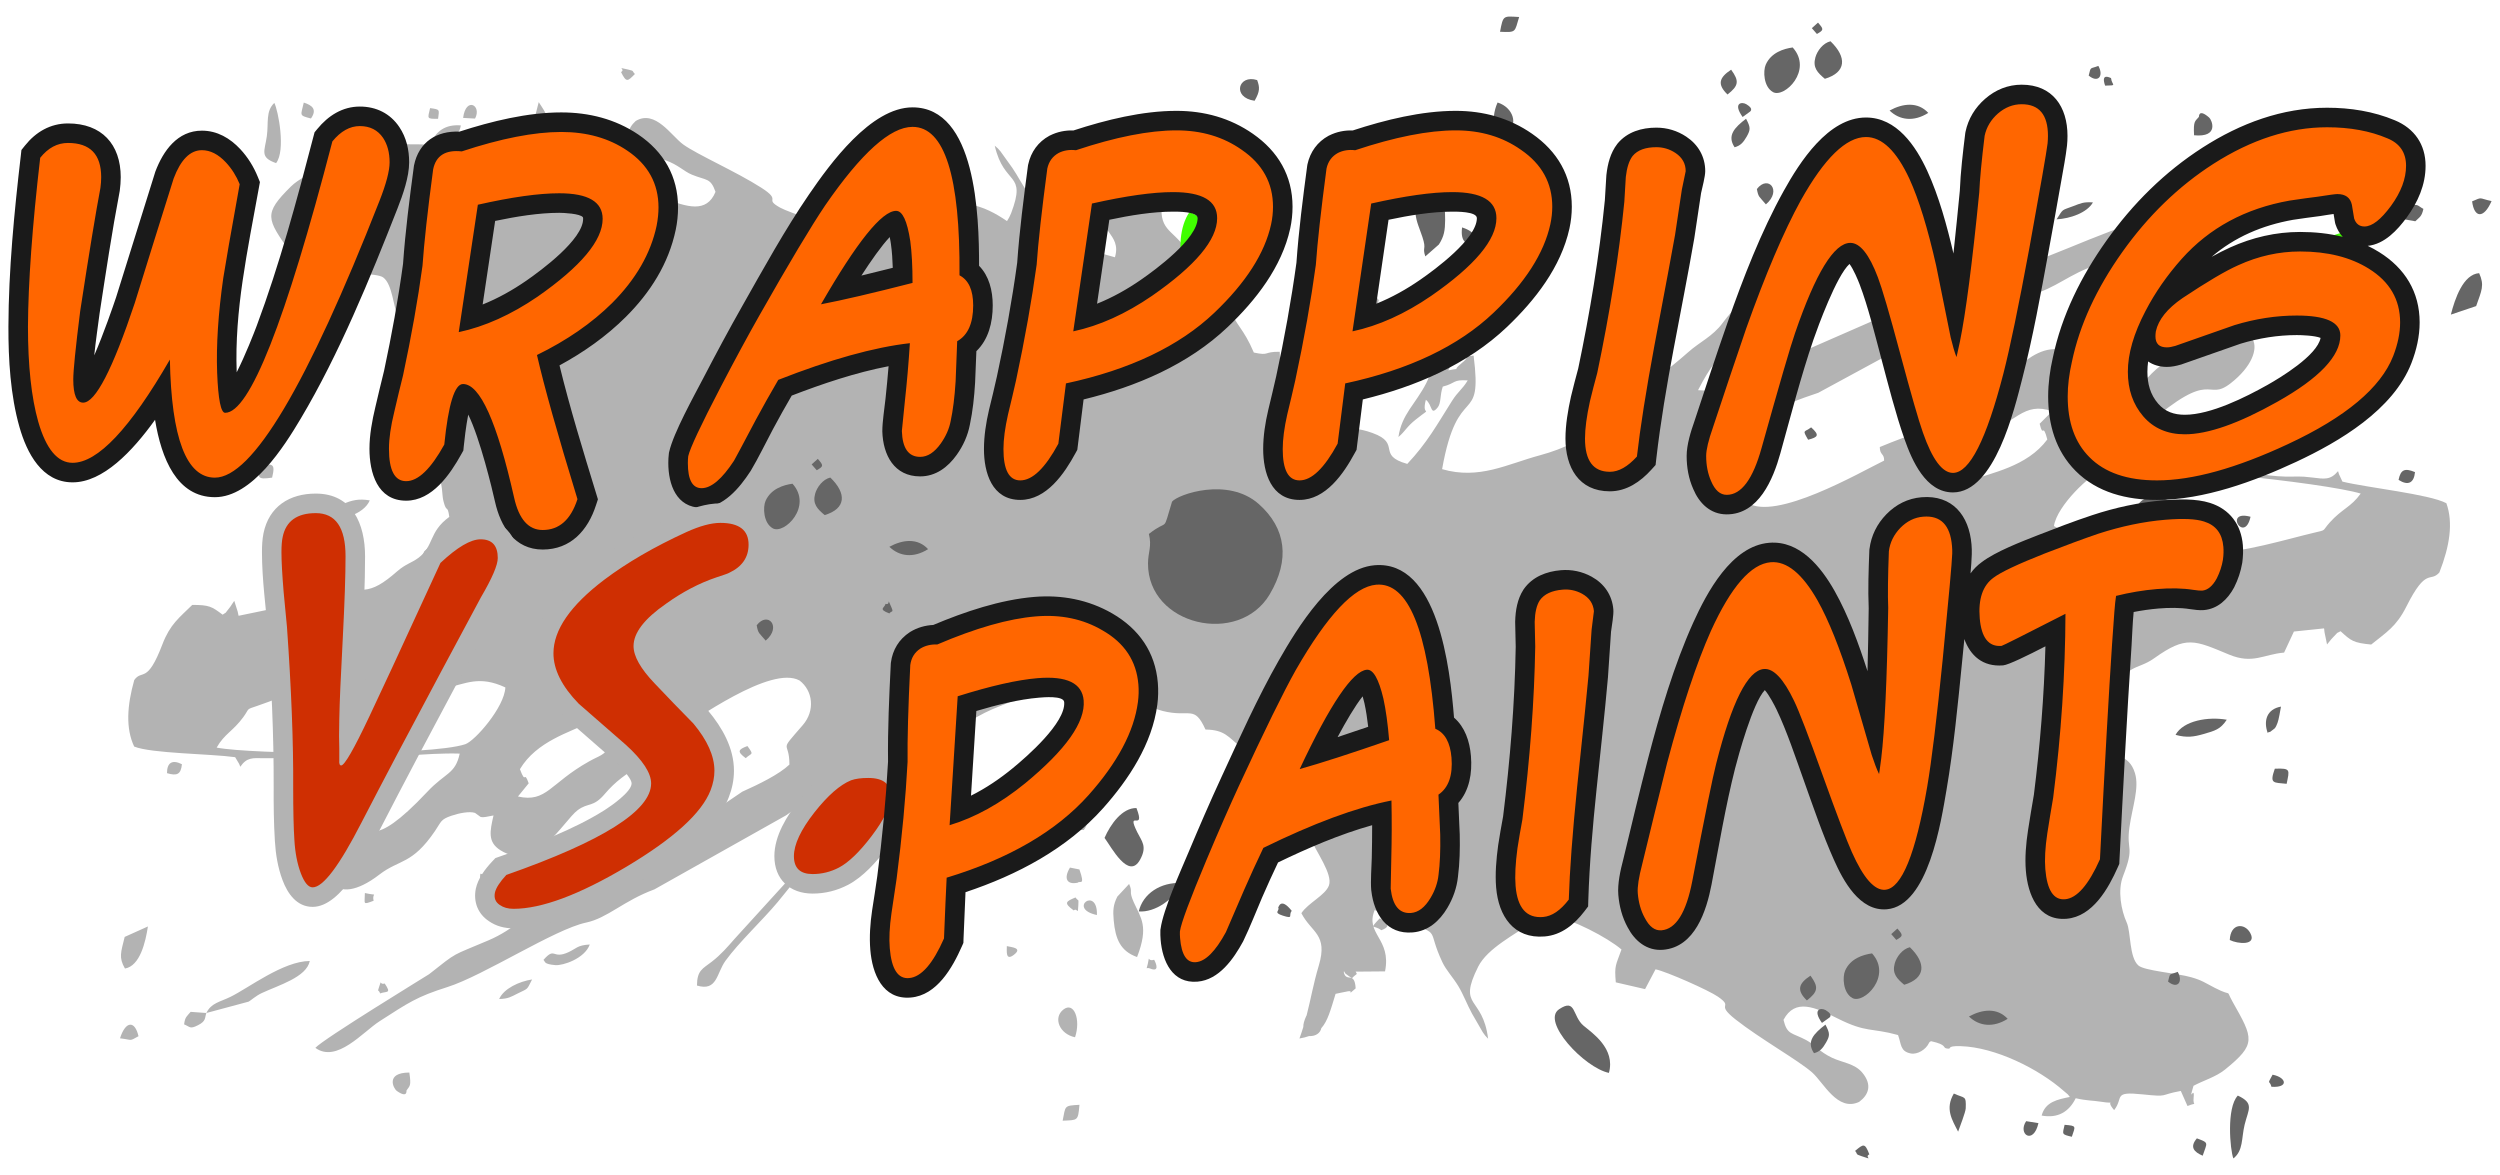 <?xml version="1.0" encoding="UTF-8"?>
<!DOCTYPE svg PUBLIC "-//W3C//DTD SVG 1.0//EN" "http://www.w3.org/TR/2001/REC-SVG-20010904/DTD/svg10.dtd">
<!-- Creator: CorelDRAW 2018 (64-Bit) -->
<svg xmlns="http://www.w3.org/2000/svg" xml:space="preserve" width="1200px" height="564px" version="1.0" style="shape-rendering:geometricPrecision; text-rendering:geometricPrecision; image-rendering:optimizeQuality; fill-rule:evenodd; clip-rule:evenodd"
viewBox="0 0 1200 564"
 xmlns:xlink="http://www.w3.org/1999/xlink">
 <defs>
  <style type="text/css">
   <![CDATA[
    .fil0 {fill:none}
    .fil5 {fill:#1A1A1A}
    .fil4 {fill:#333333}
    .fil3 {fill:#40FF00}
    .fil2 {fill:#666666}
    .fil1 {fill:#B3B3B3}
    .fil7 {fill:#CF2F02;fill-rule:nonzero}
    .fil6 {fill:#FF6600;fill-rule:nonzero}
   ]]>
  </style>
 </defs>
 <g id="Layer_x0020_1">
  <g id="_1891877455520">
   <g id="_2122887795328">
    <polygon class="fil0" points="0,563.25 1200,563.25 1200,0.75 0,0.75 "/>
    <path class="fil1" d="M771.26 206.64c3.75,-4.59 1.84,-2.18 6.64,-5.49 7.5,-5.18 12.71,-11.57 21.39,-12.45 -3.9,8.38 -18.69,16.97 -28.03,17.94l0 0 0 0zm-528.69 123.32c-0.38,9.4 -14.59,25.72 -19.26,27.27 -17.25,5.67 -102.62,4.91 -119.32,1.61 3.8,-6.68 7.77,-7.76 12.8,-14.63 3.28,-4.5 0.94,-3.43 6.77,-5.42 11.3,-3.88 33.15,-12.96 44.23,-13.26 3.47,4.41 0.86,3.4 5.27,6.72 8.4,-4.04 3.62,-4.21 9.1,-9.64 11.37,3.27 18.18,10.65 31.75,7.69 9.83,-2.14 16.12,-6.19 28.65,-0.34l0.01 0 0 0zm50.28 11.14c3.81,2.36 5.98,4.07 6.32,7.58 0.24,2.49 -0.35,3.99 -1.55,5.64 -5.01,6.9 -0.92,-1.5 -4.78,3.94 -3.29,4.61 -4.86,4.27 -10.13,7.24 -18.77,10.51 -20.34,19.9 -34.09,16.82l5.15 -6.33c-2.43,-6.84 -1.2,1.29 -4.21,-6.78 8.05,-13.53 24.35,-17.78 32.79,-22.21 4.69,-2.45 5.57,-4.55 10.5,-5.9l0 0zm86.07 25.9c-5.04,4.81 -15.01,9.6 -22.63,13.01l-33.25 22.6c-15.93,12.03 -40.69,25.53 -59.08,31.81 -11.06,3.79 -16.84,11.55 -29.5,16.95 -18.22,7.78 -14.32,5.06 -28.49,16.24 -0.47,0.37 -50.89,31.14 -54.6,35.36 10.24,7.48 22.76,-7.59 30.82,-12.77 13.89,-8.92 17.85,-11.77 32.59,-16.42 17.43,-5.52 51.36,-27.7 66.48,-30.92 10.47,-2.22 17.89,-10.43 32.86,-15.96l63.14 -35.5c11.93,-8.02 13.49,-15.28 34.04,-15.71 -9.04,22.97 -13.24,18.04 -20.12,25.07 -3.86,3.94 -4.61,10.51 -7.37,15.62l-31.27 34.34c-3.14,3.61 -6.53,7.53 -10.76,10.8 -4.53,3.54 -7.17,4.13 -7.24,11.54 9.78,2.93 9.32,-5.85 13.72,-11.93 6.6,-9.05 17.52,-19.18 24.96,-28.06 4.69,-5.59 7.27,-9.51 12.46,-14.27 7.04,-4.24 8.1,4.52 17.48,-11.28 3.92,-6.63 9.6,-9.71 14.44,-15.01 4.16,-4.56 9.36,-9.45 14.62,-14.88 16.43,-16.92 25.88,-30.4 48.33,-38.92 14.49,-5.47 26.53,-14.02 44.02,-10.8 -3.15,41.56 -16.77,20.39 -9.19,53.3 6.79,-1.64 0.21,0.8 5.08,-3.96 4.92,-4.79 -1.08,-1.73 5.76,-3.94 -1.23,5.43 -3.45,10.07 -6.86,13.4 -4.17,4.12 -6.55,4.23 -4.47,11.47l5.33 0.24c4.75,-6.46 3.24,-20.53 13.91,-21.25 0.96,-4.41 -0.3,-5.87 1.56,-10.61 3.99,-10.22 9.83,-15.31 10.27,-25.97 -2.92,3.04 -3.21,5.03 -7.16,8.85 -7.87,7.61 -2.21,0.45 -3.64,9.41 -3.3,-1.97 -2.79,-7.34 -5.72,-3.02 -1.48,2.21 -0.41,5.65 -1.4,9.82 -6.04,2.18 -4.03,3.73 -11.12,3.97 2.18,-4.52 3.9,-5.43 6.26,-10.13 5.87,-11.75 9.41,-20.19 17.54,-30.78 14.75,2.6 3.33,9.01 17.34,12.55 13.34,3.36 15.06,-3.16 20.58,8.92 9.34,0.14 10.93,3.6 17.05,8.54 7.26,5.87 7.26,6.6 8.4,15.36 6.93,-0.64 4.77,-2.06 9.79,-1.73 4.4,6.63 9.35,15.99 15.03,29.78 2.74,6.63 10.91,17.46 8.99,22.87 -1.71,4.75 -9.93,8.33 -13.24,13.33 4.82,9.38 12.87,10.01 8.38,25.09 -2.69,9.04 -3.83,16.13 -5.9,24.13l-0.08 0c-1.05,2.35 -1.51,3.96 -1.47,5.41 -0.54,1.76 -1.14,3.6 -1.85,5.52 1.76,-0.3 3.27,-0.67 4.59,-1.16 3.4,0.19 5.49,-1.65 5.89,-3.77 3.13,-3.49 4.48,-8.77 6.86,-16.5l2.63 -0.56c0.45,-0.09 2.06,-0.39 2.53,-0.5 4.82,-1.2 -0.97,3 4.48,-1.56 -0.49,-8.65 -4.67,-2.42 -5.75,-8l0.54 0c-0.41,0.52 0.62,1.22 3.45,3.12 2.17,-2.38 2.86,-1.5 1.76,-3.16l14.1 -0.12c3.19,-15.82 -9.71,-17.84 -4.97,-29.45 3.32,1.33 6.22,2.45 8.77,3.43 -1.18,2.04 0.72,4.82 4.97,5.98 0.79,-1.86 1.42,-2.82 1.73,-3.49 16.86,6.17 9.3,2.74 17.06,19.19 1.82,3.82 4.84,6.9 7.57,11.33 2.44,3.99 4.3,9.05 6.63,13.28l5.19 9c1.46,2.03 0.73,1.11 2.53,3.06 -2.64,-20.94 -14.87,-14.37 -4.78,-34.57 4.41,-8.86 17.92,-15.62 26.14,-21.45 7.33,2.75 -0.58,0.11 5.81,3.33 4.26,-6.71 -4.43,0.38 3.23,-6.52 9.75,1.72 26.88,10.59 33.62,16.37 -2.71,7.7 -3.47,7.48 -2.73,15.77l14.05 3.25 5.02 -9.51c5.37,1.11 25.55,10.08 29.95,13.13 8.04,5.59 -1.69,2.91 8.41,10.9 11.73,9.26 30.39,19.78 36.83,25.5 5.5,4.87 12.19,18.99 22.56,14.1 4.51,-3.36 6.41,-8.14 1.46,-14.06 -3.65,-4.38 -9.67,-4.82 -14.44,-7.09 -6.16,-2.9 -8.41,-6.35 -12.42,-8.49 -6.94,-3.72 -9.16,-2.37 -10.93,-9.73 5.58,-10.47 15.1,-6.13 26.09,-0.61 13.79,6.92 16,4.32 28.89,7.9 1.62,4.36 0.96,7.83 6.08,8.84 3.26,0.65 7.36,-1.92 8.78,-5.04 0.26,-0.57 0.61,-0.62 0.98,-0.85 8,1.77 5.41,3.14 7.47,3.49 3.27,0.57 -1.05,-1.35 6.82,-1.1 16.51,0.51 37.33,10.83 49.49,21.56 2.94,2.59 1.17,0.75 2.85,2.82 -5.83,1.2 -11.8,2.29 -13.54,8.94 7.71,1.4 13.11,-1.72 16.35,-8.33 5.18,1.22 8.34,1.07 12.09,1.68 8.8,1.42 1.42,-1.62 6.36,4.03 4.75,-6.08 -0.84,-9.07 13.61,-7.56 13.09,1.35 7.62,0.3 18.39,-1.64l3.21 7.24c5.26,-2.18 2.42,0.7 2.94,-4.03 0.66,-6.42 -2.79,3.57 -0.06,-5.68 4.53,-2.46 10.73,-4.23 15.11,-7.78 15.17,-12.3 13.67,-14.82 3.71,-32.45 -3.9,-6.96 0.77,-1.96 -8.63,-6.81 -4.63,-2.38 -6.03,-3.57 -11.26,-5.06 -6.74,-1.97 -22.56,-3.08 -25.43,-5.69 -4.44,-4.01 -3.48,-16.02 -5.57,-20.6 -2.64,-5.82 -4.44,-15.36 -1.75,-22.26 5.78,-14.72 1.44,-11.93 3.08,-23.53 1.37,-9.6 4.82,-18.81 2.63,-25.93 -2.94,-9.6 -10.11,-7.24 -16.97,-13.46 -0.43,-3.81 0.13,-6.08 -0.35,-9.25 -0.94,-6.13 -1.83,-1.29 -2.09,-7.9 11.27,-6.57 8.92,-13.81 17.61,-18.98 3.39,-2.03 6.69,-2.4 11.17,-5.61 15.29,-10.9 19.24,-8.55 35.82,-1.67 11.39,4.72 16.56,-0.14 26.41,-0.96l4.71 -10.11 14.46 -1.51c0.13,0.31 0.11,0.84 0.13,1.05 0.04,0.18 0.11,0.81 0.15,1.05l1.16 5.61c1.27,-1.43 1.7,-2.25 2.79,-3.32 3.36,-3.38 0.85,-1.43 3.71,-3.03 5.05,4.64 6.14,5.56 14.69,6.4 7.16,-5.81 12.02,-8.52 16.89,-18.23 9.7,-19.31 11.29,-11.25 15.84,-16.38 4.95,-12.59 6.72,-23.82 3.36,-33.23 -8.23,-4.37 -37.69,-7.4 -49.9,-10.37l-1.64 -3.55c-0.11,-0.26 -0.32,-0.98 -0.46,-1.47 -3.69,4.39 -6.57,3.76 -12.18,3.08 -6.78,-0.85 -7.37,-0.35 -13.35,-0.48 -9.02,-0.19 -20.59,-2.68 -29.08,-3.67 -19.24,-2.26 -38.79,-1.17 -55.63,-3.38 3.22,-10.1 8.06,-8.7 18.04,-17.38 32.81,-28.61 28.6,-10.91 40.74,-20.42 20.02,-15.67 12.19,-34.02 -12.58,-18.62 -10.88,6.77 -16.77,3.23 -29.95,18.98 -3.78,4.52 -3.41,5.5 -8.96,6.81 -3.96,0.94 -9.34,1.44 -11.98,0.24l-2.57 -2.29c-1.73,-0.56 -3.06,-0.13 -6.53,0.09 2.63,-7.79 4.34,-13.03 -1.74,-17.73 -16.89,-13.09 -32.89,11.51 -40.54,16.12 -5.79,3.51 -7.8,0.39 -14.51,6.91 -11.48,11.08 -24.3,13.86 -39.15,20.17 0.04,4.05 2.18,2.94 2.08,6.51 -11.7,5.7 -52.39,29.33 -65.77,20.12 -6.13,-5.73 -6.43,-15.79 0.61,-22.45 14.03,-13.24 7.4,-6.24 8.65,-19.05 5.76,-4.49 16.6,-8.42 24.91,-11.17l36.96 -20.05c17.85,-10.86 45,-22.33 64.8,-26.94 11.91,-2.8 18.72,-10.26 32.46,-14.57 19.78,-6.19 15.43,-3.78 31.34,-13.92 0.55,-0.35 56.24,-27.11 60.54,-31.1 -9.88,-8.85 -24.49,5.53 -33.42,10.06 -15.39,7.85 -19.79,10.39 -35.63,13.7 -18.72,3.91 -56.34,23.45 -72.43,25.23 -11.11,1.22 -19.69,8.98 -35.85,13.19l-69.41 30.35c-13.24,7.11 -15.64,14.47 -37.07,12.79 11.81,-22.97 15.66,-17.39 23.57,-23.98 4.43,-3.69 5.89,-10.45 9.29,-15.49l36.13 -32.46c3.65,-3.45 7.59,-7.18 12.33,-10.14 5.06,-3.19 7.9,-3.55 8.74,-11.25 -9.88,-4.07 -10.31,5.13 -15.55,10.97 -7.79,8.75 -20.2,18.15 -28.89,26.6 -5.45,5.35 -8.55,9.15 -14.46,13.56 -7.76,3.68 -7.94,-5.55 -19.36,9.94 -4.77,6.46 -11.01,9.07 -16.6,14.08 -4.8,4.31 -10.73,8.87 -16.76,13.96 -18.86,15.91 -30.1,28.95 -54.36,35.47 -15.63,4.19 -29.08,11.83 -46.93,6.65 7.59,-42.93 19.56,-19.46 15.12,-54.51 -7.25,1 -0.12,-0.86 -5.7,3.6 -5.61,4.45 0.96,1.92 -6.4,3.49 1.84,-5.53 4.65,-10.1 8.54,-13.23 4.78,-3.85 7.25,-3.72 5.84,-11.47l-5.51 -0.81c-5.63,6.22 -5.53,21.03 -16.71,20.68 -1.46,4.48 -0.29,6.11 -2.73,10.85 -5.22,10.22 -11.81,14.92 -13.42,25.97 3.38,-2.85 3.89,-4.89 8.41,-8.45 8.98,-7.11 2.34,-0.25 4.76,-9.42 3.23,2.4 2.14,7.93 5.63,3.73 1.78,-2.15 1.03,-5.83 2.49,-10.05 6.51,-1.67 4.59,-3.46 11.98,-2.98 -2.71,4.47 -4.63,5.21 -7.57,9.88 -7.33,11.61 -11.89,20.03 -21.45,30.2 -15.08,-4.25 -2.53,-9.73 -16.75,-14.86 -13.53,-4.91 -15.99,1.72 -20.49,-11.44 -9.69,-1.13 -10.99,-4.88 -16.84,-10.67 -6.94,-6.88 -6.86,-7.63 -7.14,-16.86 -8.12,-0.07 -4.6,2.05 -12.43,0.38 -5.11,-11.98 -8.14,-12.22 -12.64,-22.91 -6.69,1.15 -10.84,5.4 -16.43,-1.38 -6.71,-8.14 -5.38,-6.37 -14.86,-7.49 -0.74,-1.78 -1.07,-3.44 -0.74,-4.8 1.18,-4.69 8.65,-8.87 11.33,-13.95 -5.48,-8.45 -13.2,-8.29 -10.37,-23.06 2.4,-12.62 2.21,-21.21 5.5,-34.24 -11.41,3.15 -11.82,9.02 -14.46,22.03l-2.44 0.79c-0.42,0.13 -1.93,0.56 -2.36,0.73 -4.46,1.59 0.65,-2.95 -4.11,1.89 1.29,8.2 4.67,1.86 6.25,7.07l-18.88 2.05c-1.52,15.36 10.95,16.04 7.53,27.54 -36.11,-10.43 -22.37,-2.53 -33.34,-20.78 -2.09,-3.47 -5.26,-6.09 -8.29,-10.06 -2.71,-3.55 -4.95,-8.18 -7.57,-12l-5.79 -8.07c-1.58,-1.78 -0.81,-0.97 -2.7,-2.66 4.52,19.67 15.52,12.22 7.86,32.42 -0.5,1.29 -1.16,2.55 -1.97,3.78 -5.35,-3.65 -11.37,-6.95 -18.13,-8.03 -9.12,-1.49 -6.19,2.79 -15.18,1.44 -12.42,-1.88 -22.76,-6.42 -29.74,1.8l-12.26 -1.58 -3.86 9.55c-5.21,-0.57 -25.25,-7.17 -29.74,-9.64 -8.17,-4.56 1.31,-2.93 -9.03,-9.56 -12.05,-7.71 -30.79,-15.92 -37.49,-20.76 -5.7,-4.13 -13.4,-16.91 -22.8,-11.27 -3.97,3.62 -5.32,8.36 -0.05,13.52 3.89,3.81 9.67,3.68 14.41,5.36 6.13,2.18 8.64,5.25 12.65,6.9 6.95,2.87 8.92,1.39 11.3,8.24 -4.29,10.45 -13.76,7.25 -24.76,3.05 -13.75,-5.27 -15.62,-2.59 -28.23,-4.76 -1.95,-4 -1.64,-7.37 -6.61,-7.84 -3.19,-0.3 -6.83,2.53 -7.88,5.62 -0.19,0.57 -0.52,0.64 -0.85,0.92 -7.79,-0.92 -5.45,-2.47 -7.46,-2.6 -3.15,-0.23 1.15,1.16 -6.37,1.68 -15.75,1.11 -36.55,-6.74 -49.12,-15.79 -3.07,-2.19 -1.21,-0.61 -2.99,-2.4 5.44,-1.7 10.98,-3.32 12.02,-9.78 -7.46,-0.62 -12.3,2.86 -14.76,9.47 -5.04,-0.68 -8.04,-0.22 -11.66,-0.45 -8.5,-0.51 -1.2,1.67 -6.45,-3.21 -3.91,6.23 1.68,8.53 -12.22,8.48 -12.57,-0.04 -7.28,0.42 -17.33,3.32l-3.75 -6.59c-4.78,2.55 -2.36,-0.44 -2.4,4.11 -0.04,6.17 2.29,-3.65 0.58,5.4 -4.07,2.75 -9.81,5.06 -13.61,8.84 -13.26,13.15 -11.59,15.38 -0.45,31.23 4.39,6.25 -0.55,1.93 8.86,5.66 4.64,1.82 6.08,2.8 11.2,3.75 6.6,1.22 21.75,0.77 24.73,2.96 4.61,3.4 4.86,14.91 7.26,19.07 3.07,5.29 5.7,14.2 3.78,21 -4.08,14.57 -0.2,11.5 -0.67,22.69 -0.39,9.26 -2.79,18.35 -0.04,24.92 3.74,8.86 10.31,5.93 17.44,11.19 0.77,3.58 0.45,5.8 1.22,8.76 1.47,5.73 1.86,1.07 2.74,7.31 -10.09,7.35 -7.16,13.99 -14.95,19.75 -3.03,2.25 -6.15,2.93 -10.1,6.4 -13.48,11.82 -17.48,9.97 -33.91,5.02 -11.28,-3.42 -15.73,1.68 -25.04,3.43l-3.51 10.05 -13.62 2.82c-0.14,-0.29 -0.16,-0.78 -0.22,-0.97 -0.04,-0.21 -0.17,-0.76 -0.22,-1.01l-1.65 -5.2c-1.09,1.46 -1.41,2.29 -2.34,3.42 -2.88,3.52 -0.68,1.42 -3.25,3.23 -5.23,-3.92 -6.37,-4.69 -14.57,-4.69 -6.28,6.2 -10.63,9.24 -14.34,18.95 -7.37,19.3 -9.66,11.77 -13.5,17.1 -3.51,12.43 -4.13,23.29 -0.04,31.94 8.24,3.36 36.58,3.44 48.47,5.1l1.91 3.21c0.13,0.24 0.38,0.91 0.56,1.38 3.1,-4.54 5.89,-4.22 11.29,-4.09 6.55,0.15 7.05,-0.39 12.77,-0.84 8.59,-0.68 19.82,0.58 27.99,0.73 18.53,0.29 37.03,-2.61 53.26,-2.11 -2.11,9.93 -6.83,9.05 -15.49,18.27 -28.51,30.34 -26.2,13.08 -36.83,23.31 -17.55,16.81 -8.34,33.54 13.75,16.5 9.71,-7.48 15.65,-4.67 26.7,-20.91 3.14,-4.66 2.69,-5.55 7.85,-7.33 3.67,-1.26 8.74,-2.27 11.38,-1.37l2.66 1.93c1.69,0.38 2.92,-0.16 6.21,-0.71 -1.76,7.67 -2.88,12.81 3.34,16.72 17.32,10.84 30.19,-14.1 37.01,-19.22 5.19,-3.89 7.41,-1.12 13.17,-7.95 9.86,-11.64 21.78,-15.51 35.32,-22.93 -0.43,-3.84 -2.37,-2.59 -2.61,-6 10.6,-6.52 47.04,-32.9 60.66,-25.4 6.38,4.85 7.63,14.4 1.56,21.41 -12.08,13.94 -6.43,6.66 -6.41,18.94l0 0.01 0 0zm55.52 -286.79c5.75,3.92 4.67,12.47 11.96,6.47 7.77,-6.41 -14.2,-25.59 -25.65,-26.81 -1.97,11.47 9.51,17.5 13.69,20.34l0 0zm107.53 344.09l-5.65 6.07c-2.04,4.01 -2.15,6.78 -1.74,11.44 0.81,8.91 3.22,14.75 11.21,17.57 5.74,-14.86 1.84,-18.63 -1.61,-26.35 -2.59,-5.83 -0.26,-4.35 -2.21,-8.73l0 0zm119.87 -280.23c-3.52,-3.86 -13.01,-18.33 -17.25,-8.29 -2.74,6.45 0.11,8.46 2.6,12.45 6.46,10.34 -4.14,-0.07 1.45,10.94 6.5,-0.55 11.08,-8.58 13.2,-15.1l0 0zm-562.79 342.17l20.29 -5.45c1.09,-0.58 3.41,-2.76 6.34,-4.13 8.06,-3.77 21.47,-7.59 23.01,-15.39 -12.78,0.09 -29.32,12.94 -38.07,17.22 -5.11,2.51 -9.21,2.88 -11.57,7.75l-7.54 -0.55c-1.81,2.19 -2.69,2.36 -3.14,6.01 2.99,1.22 2.72,2.4 6.65,0.41 4.05,-2.04 3.19,-3.54 4.03,-5.87l0 0zm92.34 -139.4c15.05,5.06 17.82,-9.62 12.11,-13.54 -9.1,-6.3 -17.65,1.7 -12.11,13.54zm539.22 -208.86c0.81,-1.63 6.23,-16.2 6.02,-16.84 -1.5,-4.5 -12.28,-1.18 -15.71,0.26 -1.84,8.57 0.92,15.4 9.69,16.58l0 0 0 0zm-128.64 -11.96c0.19,0.07 1.01,-0.43 1.11,-0.04 0.09,0.45 0.78,-0.13 1.18,-0.22 4.34,-7.32 -0.46,-17.95 -10.26,-19.11 -1.48,7.37 -0.64,7.8 2.49,13.13 4.36,7.44 2.87,5.24 5.48,6.24zm-469.45 -47.72c4.74,-6.11 1.01,-25.24 -0.84,-28.9 -4.24,3.99 -2.72,9.55 -3.6,15.94 -0.99,7.18 -3.6,10.15 4.44,12.96l0 0 0 0zm-61.52 366.4l-11.15 5.02c-1.81,7.42 -2.95,9.86 0.13,15.18 7.25,-1.22 9.9,-12.8 11.02,-20.2l0 0zm571.85 -332.64c-7.43,0.17 -15.72,7.11 -18.23,14.93 9.59,-0.47 17.08,-6.58 18.23,-14.93zm-465.36 128.13c-5.32,-0.92 -8.5,-0.06 -12.76,1.64 -5.04,2.01 -7.48,2.9 -9.95,7.6 8.64,0.67 19.78,-2.4 22.71,-9.24zm273.63 112.91c-8.77,1.84 -22.02,11.42 -24.95,19.75 8.19,-1.66 12.55,-8.24 19.18,-13.88 4.24,-3.62 2.64,-1.15 5.77,-5.87l0 0 0 0zm-168.03 100.26c-6.04,0.35 -6.38,1.91 -10.15,3.65 -8,3.73 -6.32,-2.85 -12.08,3.75 1.02,0.85 -0.11,1.98 5.65,2.5 3.66,0.33 14.16,-3.14 16.58,-9.9l0 0zm232.93 44.53c2.86,-8.61 -0.54,-17.27 -5.59,-13.31 -5.1,3.99 -1.85,11.79 5.59,13.31zm-259.85 -437.82c0.42,6.02 0.78,4.32 6.13,6.15 3.36,-7.35 -0.31,-11.96 -3.71,-17.19 -0.52,2.23 -2.55,9.26 -2.42,11.04l0 0zm-61.04 463.35c1.52,-2.27 2.36,-1.92 1.35,-8.6 -11.7,0.06 -7.49,7.78 -6.07,8.79 5.39,3.81 4.62,-0.17 4.72,-0.19zm-51.81 -374.43c-3.69,-1.45 -12.86,-1.47 -9.02,4.14 3.02,4.4 9.47,3.64 9.02,-4.14zm112.09 321.15c-6.15,0.94 -13.58,4.34 -15.82,9.4 4.4,-0.13 5.6,-1.02 8.81,-2.62 5.39,-2.68 4.29,-1.5 7.01,-6.78l0 0 0 0zm449.42 -338.71c-4.46,-3.52 -9.2,-1.04 -13.01,2.86 1.37,0.98 1.03,2.75 7.78,0.74 8.23,-2.42 3.04,1.03 5.23,-3.6zm-570.51 114.53l-1.88 1.76c-0.5,0.81 -0.67,1.56 -0.97,2.57 -0.43,1.39 -0.69,5.98 -0.84,7.62 6.35,-1.83 7.4,-7.24 4.87,-12.65 -0.13,0.44 -0.94,0.48 -1.18,0.7l0 0 0 0zm383.82 284.35c-7.56,0.43 -6.61,0.41 -8.07,7.63 7.28,-0.36 7.39,0.26 8.07,-7.63zm-0.75 -106.64c0.82,-1.12 3.65,1.98 0.73,-6.33l-4.54 -0.9c-3.28,5.51 -1.24,8.36 3.81,7.23zm-392.89 -200.77c-0.64,6.54 -1.29,7.41 6.11,6.37 1.78,-7.35 0,-6.29 -6.11,-6.37zm-58.02 274.48c-1.74,-7.63 -6.18,-7.44 -8.88,1.01 6.37,0.74 4.16,1.58 8.88,-1.01zm20.84 -130.55c-4.73,-2.4 -7.18,-0.66 -7.16,4.29 4.78,1.42 6.67,0.64 7.16,-4.29zm140.7 -309.91c3.41,-6.37 -4.45,-10.69 -5.72,-0.32l5.72 0.32zm-82.21 -7.68c-1.38,6.31 -2.53,6.09 3.45,7.64 3.03,-4.34 0.68,-6.33 -3.45,-7.64zm380.71 389.98c0.45,-14.09 -14.46,-3.1 0,0zm46.48 -319.9c5.75,5.96 6.15,0.99 6.34,0.88 -1.03,-1.42 2.32,-2.43 -2.51,-3.47 -5.37,-1.14 -2.31,0.5 -3.83,2.59zm-328.43 293.8c-6.07,1.56 -2.4,-1.98 -5.21,5.06 5.25,0.1 8.56,3.45 5.21,-5.06zm-126.99 -329.23c-8.07,0.24 -6.51,4.95 0.02,5.54 2.19,-5.21 1.2,-2.3 -0.02,-5.54zm35.65 259.31c12.85,2.18 1.51,-12.92 0,0zm363.01 87.58c-4.61,1.92 -5.83,2.59 -0.86,6.22 1.89,-1.49 2.01,2.95 2.23,-2.69 0.11,-3.34 0.19,-1.33 -1.37,-3.53l0 0 0 0zm146.03 10.01c-5.29,5.7 -2.85,2.93 0.75,5.72 0.1,-0.13 7.12,-2.01 -0.75,-5.72zm-364.17 -406.2c2.55,5.16 3.12,4.54 6.66,0.92 -1.53,-1.39 0,-1.39 -3.23,-2.12 -6.39,-1.46 -0.94,-0.26 -3.43,1.2l0 0 0 0zm150 383.91c-0.97,-0.95 2.14,-2.32 -2.85,-1.95 -4.96,0.35 -1.34,-0.54 -3.24,2.66 5.77,5.2 3.56,1.22 6.09,-0.71zm-241.66 -366.6c-1.13,5.06 -1.83,5.21 3.84,5.11 0.56,-4.49 1.05,-4.44 -3.84,-5.11zm25.87 367.62c-1.05,1.2 -2.17,-2.46 -1.78,2.86 0.33,4.52 0,1.61 2.47,3.36 2.81,-3.82 3.27,-3.12 -0.7,-6.22l0.01 0zm126.45 -61.42c-4.61,1.71 -4.98,2.71 -0.81,5.82 2.91,-2.72 4.11,-1.26 0.81,-5.82zm124.52 96.04c0.04,2.1 -0.75,7.28 3.26,4.26 4.65,-3.49 -1.16,-3.73 -3.26,-4.26zm-303.94 -21.77c-1.05,-4.42 3.08,-2.11 -4.2,-3.71 -0.04,5.42 -1.2,5.7 4.2,3.71zm374.65 28.32c-3.6,1.09 -1.95,-2.91 -3.04,1.93 -0.81,3.54 -0.9,1.43 1.05,2.25 4.69,1.97 3,-2.4 1.99,-4.18l0 0 0 0zm-369.32 11.41c-2.72,0.83 -1.33,-2.53 -2.66,1.51 -1.02,3.03 -0.29,0.99 0.44,3.24 3.14,-1.2 5.65,0.32 2.22,-4.75zm801.23 -219.6c1.37,-9.75 17.87,-25.25 22.89,-26.38 18.52,-4.08 107.29,5.61 124.35,10.8 -4.69,6.55 -8.92,7.26 -14.87,13.88 -3.86,4.34 -1.33,3.45 -7.61,4.93 -12.17,2.86 -35.85,10.01 -47.42,9.17 -3.13,-4.93 -0.52,-3.62 -4.78,-7.54 -9.15,3.34 -4.2,4.02 -10.47,9.1 -11.49,-4.58 -17.8,-12.98 -32.24,-11.32 -10.46,1.19 -17.42,4.78 -29.85,-2.64l0 0 0 0zm-51.19 -16.84c-3.7,-2.86 -5.78,-4.85 -5.78,-8.54 0,-2.63 0.79,-4.11 2.23,-5.73 5.91,-6.65 0.79,1.68 5.39,-3.58 3.9,-4.45 5.49,-3.95 11.28,-6.48 20.63,-8.98 23.23,-18.6 37.24,-13.96l-6.04 6.04c1.82,7.4 1.39,-1.22 3.68,7.53 -9.77,13.22 -27.21,15.95 -36.45,19.66 -5.12,2.07 -6.27,4.17 -11.55,5.06l0 0 0 0z"/>
    <path class="fil2" d="M551.46 256.29c1.5,6.05 -0.38,8.65 -0.42,14.14 -0.11,29.89 43.64,39.82 58.41,14.87 9.79,-16.56 7.99,-31.65 -5.29,-43.41 -14.74,-13.04 -38.72,-4.61 -41.58,-1.1 -4.82,15.81 -1.22,7.7 -11.12,15.51l0 -0.01z"/>
    <path class="fil3" d="M570.9 101.89c-9.41,13.72 -2.08,44.08 9.84,35.98 10.38,-7.05 0.52,-33.9 -9.84,-35.98z"/>
    <path class="fil2" d="M860.49 22.78c-4.32,0.6 -10.37,2.44 -12.94,8.27 -1.31,3 -1.07,10.61 3.49,13.16 5.48,3.02 19.28,-10.54 9.45,-21.43z"/>
    <path class="fil2" d="M760.16 492.39c-5.58,-4.67 -3.55,-13.46 -11.79,-7.96 -8.76,5.83 12.13,28.1 23.91,30.56 3.24,-11.74 -8.07,-19.2 -12.11,-22.6l-0.01 0z"/>
    <path class="fil2" d="M684.15 123.07l6.51 -5.71c2.57,-3.99 2.96,-6.85 3.01,-11.74 0.1,-9.34 -1.81,-15.7 -9.84,-19.44 -7.51,14.86 -3.84,19.18 -1.07,27.6 2.09,6.31 -0.18,4.53 1.39,9.29l0 0z"/>
    <path class="fil2" d="M530.18 402.19c3.26,4.39 11.6,20.45 17.07,10.44 3.53,-6.45 0.76,-8.82 -1.4,-13.23 -5.63,-11.45 4.29,0.5 -0.35,-11.54 -6.85,-0.11 -12.46,7.77 -15.32,14.33l0 0z"/>
    <path class="fil3" d="M1151.55 104.85l-21.67 3.54c-1.2,0.51 -3.85,2.51 -7.01,3.64 -8.82,3.08 -23.16,5.66 -25.56,13.63 13.28,1.22 31.85,-10.42 41.38,-13.95 5.61,-2.08 9.9,-2.06 12.86,-6.86l0 0z"/>
    <path class="fil2" d="M875.94 37.83c10.32,-3.12 10.66,-10.32 2.7,-18.02 -3.56,0.85 -6.37,4.52 -7.27,7.79 -1.33,4.84 1.01,7.27 4.57,10.23l0 0z"/>
    <path class="fil2" d="M1040.91 240.26c-15.11,-6.81 -19.54,8.16 -14.03,12.85 8.83,7.49 18.56,0.07 14.03,-12.85z"/>
    <path class="fil3" d="M457.97 401.36c-1.01,1.6 -8.18,16.2 -8.03,16.9 1.09,4.84 12.64,2.51 16.38,1.37 2.8,-8.73 0.65,-16.11 -8.35,-18.27l0 0z"/>
    <path class="fil3" d="M590.59 427.24c-0.19,-0.11 -1.09,0.33 -1.15,-0.09 -0.07,-0.45 -0.84,0.07 -1.26,0.11 -5.3,7.18 -1.4,18.75 8.68,20.96 2.31,-7.52 1.47,-8.06 -1.21,-13.91 -3.77,-8.2 -2.46,-5.76 -5.07,-7.07l0.01 0z"/>
    <path class="fil2" d="M1074.15 525.88c-5.56,5.89 -3.69,26.18 -2.14,30.17 4.82,-3.71 3.83,-9.66 5.41,-16.2 1.79,-7.38 4.81,-10.2 -3.27,-13.97l0 0z"/>
    <path class="fil2" d="M1176.41 151.01l12.14 -4.09c2.64,-7.53 4.08,-9.94 1.44,-15.8 -7.67,0.51 -11.64,12.29 -13.58,19.89z"/>
    <path class="fil2" d="M907 53.06c4.83,4.69 11.64,5.52 18.57,1.13 -4.97,-5.42 -12.15,-4.66 -18.57,-1.13z"/>
    <path class="fil2" d="M546.6 437.48c7.74,0.61 17.1,-5.76 20.52,-13.64 -10.06,-0.48 -18.48,5.1 -20.52,13.64z"/>
    <path class="fil2" d="M1044.26 352.73c5.42,1.49 8.82,0.94 13.43,-0.39 5.46,-1.59 8.1,-2.22 11.16,-6.87 -8.93,-1.59 -20.84,0.43 -24.59,7.25l0 0.01z"/>
    <path class="fil3" d="M771.26 206.64c9.34,-0.98 24.12,-9.58 28.03,-17.94 -8.68,0.88 -13.89,7.27 -21.39,12.45 -4.8,3.31 -2.89,0.9 -6.64,5.49l0 0 0 0z"/>
    <path class="fil2" d="M832.61 70.69c2.83,-0.77 4.18,-2.31 5.8,-5.12 1.93,-3.41 1.87,-4.43 -0.31,-8.59 -5.5,4.24 -9.25,8.08 -5.49,13.71l0 0z"/>
    <path class="fil3" d="M956.6 119.85c6.33,0.26 6.85,-1.31 10.93,-2.74 8.73,-3.06 6.29,3.62 12.96,-2.65 -0.95,-0.99 0.34,-2.03 -5.61,-3.18 -3.76,-0.71 -15.07,1.78 -18.28,8.57l0 0z"/>
    <path class="fil2" d="M718.84 49.2c-3.88,8.66 -1.22,18.04 4.42,14.45 5.72,-3.63 3.17,-12.09 -4.42,-14.45z"/>
    <path class="fil2" d="M829.2 45.36c5.34,-4.19 5.76,-6.4 1.74,-11.91 -5.77,3.82 -6.78,7.01 -1.74,11.91z"/>
    <path class="fil2" d="M943.55 531.95c0.22,-6.31 -0.35,-4.57 -5.71,-7.05 -4.28,7.3 -0.92,12.5 2.06,18.29 0.77,-2.27 3.6,-9.38 3.65,-11.24l0 0z"/>
    <path class="fil2" d="M843.3 90.73c0.75,4.13 1.13,3.5 4.33,7.37 7.88,-6.66 1.05,-14.36 -4.33,-7.37z"/>
    <path class="fil2" d="M602.21 48.37c2.61,-4.54 2.5,-6.45 1.22,-9.93 -9.13,-2.89 -12.2,8.4 -1.22,9.93z"/>
    <path class="fil2" d="M1055.46 56.12c-1.82,2.19 -2.69,1.76 -2.31,8.81 12.17,1.16 8.59,-7.33 7.24,-8.51 -5.22,-4.54 -4.84,-0.32 -4.93,-0.3z"/>
    <path class="fil2" d="M1070.29 451.2c3.69,1.9 13.22,2.85 9.82,-3.38 -2.68,-4.91 -9.49,-4.76 -9.82,3.38z"/>
    <path class="fil2" d="M987.16 105.28c6.5,-0.34 14.58,-3.11 17.45,-8.12 -4.62,-0.33 -5.95,0.47 -9.44,1.78 -5.92,2.23 -4.64,1.12 -8.01,6.34l0 0z"/>
    <path class="fil2" d="M1151.55 104.85l7.8 1.36c2.12,-2.09 3.06,-2.18 3.88,-5.94 -2.98,-1.59 -2.57,-2.77 -6.86,-1.12 -4.44,1.7 -3.69,3.35 -4.82,5.69l0 0.01z"/>
    <path class="fil3" d="M484.1 410.87c4.28,4.13 9.49,2.04 13.84,-1.61 -1.33,-1.17 -0.79,-2.98 -8.02,-1.59 -8.81,1.66 -3.04,-1.39 -5.82,3.2l0 0z"/>
    <path class="fil2" d="M1089.77 351.23l2.14 -1.66c0.62,-0.78 0.86,-1.53 1.29,-2.57 0.59,-1.38 1.35,-6.14 1.67,-7.83 -6.8,1.22 -8.48,6.75 -6.39,12.63 0.16,-0.42 1.03,-0.37 1.29,-0.57l0 0z"/>
    <path class="fil2" d="M720.02 15.25c7.91,0.35 6.92,0.27 9.17,-7.09 -7.6,-0.4 -7.66,-1.06 -9.17,7.09z"/>
    <path class="fil3" d="M709.66 126.28c-0.96,1.11 -3.6,-2.42 -1.42,6.53l4.63 1.42c3.99,-5.38 2.16,-8.58 -3.21,-7.95l0 0 0 0z"/>
    <path class="fil2" d="M1097.59 376.23c1.35,-6.74 2.12,-7.57 -5.68,-7.25 -2.64,7.45 -0.68,6.55 5.68,7.25z"/>
    <path class="fil2" d="M1186.61 96.65c1.02,8.1 5.67,8.38 9.34,-0.13 -6.54,-1.44 -4.14,-2.07 -9.34,0.13z"/>
    <path class="fil2" d="M838.21 50.01c-2.22,-1.3 -6.54,-0.57 -1.75,6.15l3.21 -2.33c-0.02,-0.02 2.8,-1.33 -1.46,-3.82l0 0 0 0z"/>
    <path class="fil2" d="M1002.57 36.28c4.6,3.8 7.31,0.11 4.64,-4.65 -4.12,1.63 -3.52,0.09 -4.64,4.65z"/>
    <path class="fil2" d="M1151.31 230.34c4.64,2.98 7.41,1.43 7.89,-3.73 -4.82,-1.99 -6.86,-1.35 -7.89,3.73z"/>
    <path class="fil3" d="M920.81 119.13c3.36,2.68 5.68,4 9.93,2.29 -3.53,-3.19 -5.43,-3.23 -9.93,-2.29z"/>
    <path class="fil2" d="M972.55 538.16c-4.22,6.29 3.5,11.59 5.9,0.94l-5.9 -0.94z"/>
    <path class="fil2" d="M1057.29 554.74c2.11,-6.43 3.27,-6.08 -2.79,-8.33 -3.6,4.22 -1.36,6.55 2.79,8.33z"/>
    <path class="fil2" d="M701.8 109.16c-1.94,14.61 14.71,4.73 0,0z"/>
    <path class="fil2" d="M620.05 437.23c-5.37,-6.8 -6.31,-1.68 -6.52,-1.59 0.93,1.61 -2.68,2.3 2.26,3.88 5.46,1.75 2.45,-0.28 4.26,-2.29z"/>
    <path class="fil3" d="M992.47 165.73c6.52,-0.98 2.29,2.34 5.97,-4.71 -5.45,-0.63 -8.53,-4.46 -5.97,4.71z"/>
    <path class="fil2" d="M1090.3 521.65c8.42,0.57 7.27,-4.49 0.54,-5.8 -2.81,5.21 -1.48,2.27 -0.54,5.8z"/>
    <path class="fil2" d="M1080.26 248.05c-13.16,-3.6 -2.94,13.27 0,0z"/>
    <path class="fil3" d="M711.6 119.02c5,-1.51 6.33,-2.08 1.55,-6.39 -2.13,1.37 -1.79,-3.26 -2.6,2.57 -0.47,3.47 -0.34,1.37 1.05,3.82l0 0 0 0z"/>
    <path class="fil2" d="M872.12 16.31c3.42,-1.95 3.29,-2.28 0.52,-5.46l-2.95 2.67 2.43 2.79 0 0z"/>
    <path class="fil3" d="M907.88 81.88c-2.36,-5.4 0.07,-0.58 -2.76,-1.43 -0.17,1.86 -3.9,2.42 1.88,4.6 1.03,-1.44 2.21,-0.13 0.88,-3.17l0 0z"/>
    <path class="fil2" d="M1010.46 41.11c6.18,-0.16 3.24,-0.01 2.83,-3.63 -0.14,0.03 -5.12,-2.92 -2.83,3.63z"/>
    <path class="fil2" d="M897.28 554.1c-2.14,-5.63 -2.78,-5.04 -6.84,-1.67 1.46,1.62 -0.15,1.47 3.15,2.55 6.49,2.17 0.93,0.38 3.69,-0.88l0 0z"/>
    <path class="fil3" d="M781.24 138.9c0.9,1.11 -2.48,2.21 2.75,2.35 5.22,0.14 1.35,0.68 3.66,-2.44 -5.47,-6.02 -3.59,-1.66 -6.41,0.09l0 0 0 0z"/>
    <path class="fil2" d="M994.48 545.65c1.71,-5.17 2.44,-5.24 -3.47,-5.74 -1.05,4.65 -1.55,4.54 3.47,5.74z"/>
    <path class="fil3" d="M1005.9 160.37c1.22,-1.12 2.03,2.79 2.16,-2.8 0.13,-4.74 0.16,-1.68 -2.22,-3.75 -3.33,3.7 -3.71,2.91 0.06,6.55l0 0z"/>
    <path class="fil2" d="M867.9 211.07c4.98,-1.27 5.48,-2.27 1.45,-5.94 -3.3,2.53 -4.39,0.88 -1.45,5.94z"/>
    <path class="fil3" d="M748.35 98.16c0.19,-2.2 1.54,-7.51 -2.96,-4.78 -5.19,3.14 0.82,4 2.96,4.78z"/>
    <path class="fil3" d="M1062.37 152.53c0.63,4.69 -3.42,1.86 4,4.3 0.6,-5.63 1.84,-5.82 -4,-4.3z"/>
    <path class="fil3" d="M675.45 83.96c3.86,-0.75 1.72,3.23 3.36,-1.71 1.2,-3.6 1.09,-1.39 -0.87,-2.44 -4.65,-2.53 -3.37,2.18 -2.49,4.15l0 0 0 0z"/>
    <path class="fil3" d="M1060.99 110.6c2.91,-0.55 1.1,2.79 2.93,-1.27 1.37,-3.06 0.39,-1.01 -0.13,-3.41 -3.38,0.92 -5.85,-0.94 -2.8,4.68l0 0z"/>
    <path class="fil3" d="M576.33 69.79c5.39,-1.5 6.35,-0.72 1.2,-4.97 -3.1,2.77 -3.33,0.61 -1.2,4.97z"/>
    <path class="fil2" d="M380.4 232.18c-4.34,0.6 -10.39,2.45 -12.94,8.27 -1.31,3 -1.07,10.63 3.49,13.16 5.48,3.04 19.25,-10.54 9.45,-21.43z"/>
    <path class="fil2" d="M395.85 247.24c10.31,-3.12 10.63,-10.34 2.7,-18.02 -3.56,0.85 -6.37,4.54 -7.28,7.77 -1.33,4.84 1,7.3 4.58,10.25z"/>
    <path class="fil2" d="M426.9 262.46c4.84,4.69 11.64,5.51 18.58,1.13 -4.97,-5.42 -12.15,-4.65 -18.58,-1.13z"/>
    <path class="fil3" d="M352.52 280.1c2.83,-0.76 4.18,-2.3 5.8,-5.13 1.92,-3.4 1.86,-4.41 -0.31,-8.59 -5.53,4.25 -9.28,8.09 -5.49,13.72l0 0z"/>
    <path class="fil4" d="M238.74 258.61c-3.88,8.65 -1.24,18.04 4.43,14.44 5.71,-3.62 3.16,-12.09 -4.43,-14.44z"/>
    <path class="fil3" d="M349.11 254.77c5.34,-4.19 5.75,-6.41 1.72,-11.91 -5.77,3.83 -6.77,7 -1.72,11.91z"/>
    <path class="fil2" d="M363.21 300.13c0.74,4.15 1.12,3.53 4.32,7.37 7.86,-6.64 1.05,-14.35 -4.32,-7.37z"/>
    <path class="fil4" d="M239.9 224.64c7.93,0.35 6.94,0.28 9.19,-7.09 -7.59,-0.39 -7.65,-1.03 -9.19,7.09z"/>
    <path class="fil3" d="M358.1 259.4c-2.2,-1.29 -6.54,-0.53 -1.74,6.15l3.19 -2.3c0,-0.04 2.83,-1.33 -1.45,-3.85z"/>
    <path class="fil2" d="M392.03 225.71c3.41,-1.93 3.27,-2.29 0.52,-5.46l-2.96 2.67 2.44 2.79 0 0z"/>
    <path class="fil2" d="M427.77 291.28c-2.38,-5.4 0.09,-0.58 -2.75,-1.43 -0.16,1.88 -3.9,2.45 1.88,4.6 1.03,-1.45 2.22,-0.12 0.88,-3.17l-0.01 0z"/>
    <path class="fil4" d="M268.25 307.55c0.18,-2.19 1.54,-7.49 -2.96,-4.76 -5.19,3.14 0.83,4 2.96,4.76z"/>
    <path class="fil4" d="M195.36 293.36c3.86,-0.75 1.7,3.23 3.35,-1.68 1.2,-3.62 1.08,-1.39 -0.86,-2.46 -4.67,-2.53 -3.38,2.19 -2.49,4.14l0 0z"/>
    <path class="fil5" d="M113.61 178.71c4.17,-8.24 8.28,-18.78 9.6,-22.28 10.93,-29.27 19.4,-60.69 27.25,-90.92l0.53 -2 1.31 -1.59c5.21,-6.35 12.02,-10.77 20.42,-10.77 7.84,0 14.57,3.29 18.96,9.84 3.39,5.05 4.71,10.92 4.71,16.93 0,7.07 -3.03,15.6 -5.59,22.13 -13.11,33.41 -28.05,69.98 -46.43,100.85 -7.98,13.44 -23.32,37.75 -41.23,37.75 -18.26,0 -25.66,-18.55 -28.72,-37.14 -10.92,15.21 -25,30.02 -39.57,30.02 -14.79,0 -21.99,-14.2 -25.51,-26.55 -4.34,-15.21 -5.35,-32.46 -5.3,-48.21 0.08,-27.21 2.8,-55.09 5.95,-82.11l0.29 -2.66 1.68 -2.1c5.21,-6.54 12.19,-10.65 20.68,-10.65 16.09,0 25.31,9.92 25.31,25.84 0,2.14 -0.19,4.27 -0.46,6.39l-0.04 0.24 -0.04 0.25c-3.71,19.44 -6.66,39.22 -9.62,58.53 -0.77,6 -1.86,13.18 -2.55,20.07 4.59,-10.58 9.09,-23.74 10.48,-27.86 6.21,-19.98 12.42,-39.92 18.7,-59.87l0.07 -0.24 0.09 -0.26c3.77,-9.97 10.6,-19.62 22.34,-19.62 7.33,0 13.5,3.62 18.39,8.85 3.62,3.88 6.41,8.38 8.42,13.3l1.03 2.53 -0.49 2.68c-2.68,14.77 -5.66,29.87 -7.82,44.73 -2.1,14.36 -3.39,29.22 -2.84,43.75 0,0.04 0,0.09 0,0.15l0 0 0 0zm106.89 -115.52c15.47,-5.01 32.68,-9.23 48.91,-9.23 13.24,0 25.88,3.14 36.92,10.58 12.28,8.3 19.13,20.13 19.13,35.04 0,3.6 -0.37,7.18 -1.11,10.71 -3.41,16.31 -12.26,30.18 -23.98,41.85 -9.38,9.33 -20.23,16.97 -31.81,23.25 5.02,20.56 11.41,41.31 17.58,61.46l0.86 2.82 -0.92 2.8c-3.91,12.15 -12.17,21.31 -25.59,21.31 -13.46,0 -20.21,-11.01 -22.87,-22.88 -1.35,-6.05 -7.18,-30.4 -12.87,-41.89 -1.12,5.67 -1.89,12.65 -2.16,15.33l-0.18 1.9 -0.94 1.69c-5.38,9.74 -14.02,22.4 -26.51,22.4 -13.89,0 -17.62,-13.47 -17.62,-24.94 0,-6.61 1.27,-13.49 2.81,-19.92 1.38,-5.83 2.73,-11.69 4.2,-17.5 3.62,-17 6.78,-34.14 9.11,-51.37 1.09,-15.5 3.1,-31.18 5.17,-46.57l0.04 -0.33 0.05 -0.3c2.33,-11.34 10.98,-16.69 21.78,-16.21l0 0 0 0zm249.45 64.38c4.8,4.89 6.56,11.87 6.56,19.05 0,8.27 -2.08,16.37 -7.85,21.94 -0.2,4.97 -0.4,9.96 -0.61,15.08 -0.4,6.81 -1.14,13.74 -2.51,20.19 -1.01,5.29 -3.21,10.14 -6.33,14.51 -4.19,5.89 -10.02,10.33 -17.54,10.33 -12.5,0 -17.81,-10.29 -18.15,-21.52l0 -0.28c0,-4.53 1.04,-10.88 1.52,-15.46 0.55,-5.21 1.05,-10.41 1.48,-15.63 -15.75,3.02 -31.83,8.45 -46.49,14.1 -3.08,5.31 -6.1,10.67 -8.99,16.09 -3.45,6.47 -6.92,13.69 -10.65,19.97l-0.11 0.16 -0.12 0.19c-5.19,7.93 -12.97,17.42 -23.39,17.42 -12.14,0 -15.98,-11.21 -15.98,-21.47 0,-1.5 0.07,-2.97 0.26,-4.46l0.05 -0.43 0.1 -0.43c2.04,-9.13 12,-26.97 16.4,-35.44 6.04,-11.61 12.21,-23.15 18.67,-34.54 10.04,-17.75 20.54,-36.8 32.07,-53.62 10.02,-14.63 29.68,-41.79 49.67,-41.79 30.43,0 31.99,51.91 31.94,76.04l0 0 0 0zm45.33 -64.95c15.62,-5.1 33.06,-9.41 49.45,-9.41 13.3,0 25.74,3.41 36.67,11.02 12.1,8.42 19.02,20.14 19.02,35.02 0,3.48 -0.37,6.98 -1.11,10.4 -4.04,18.53 -16.52,34.48 -29.98,47.29 -19.03,18.11 -43.91,28.63 -69.21,34.8 -0.95,7.46 -1.87,14.92 -2.79,22.4l-0.22 1.77 -0.85 1.55c-5.34,9.86 -13.91,22.5 -26.53,22.5 -13.63,0 -17.43,-13.1 -17.43,-24.41 0,-6.29 1,-12.69 2.42,-18.79 1.29,-5.38 2.66,-10.74 3.82,-16.16 3.9,-18.02 7.22,-36.21 9.71,-54.47 1.09,-15.47 3.13,-31.11 5.15,-46.47l0.06 -0.39 0.09 -0.39c1.31,-5.98 4.78,-10.8 10.19,-13.73l0.28 -0.13c3.54,-1.77 7.36,-2.53 11.26,-2.4l0 0 0 0zm134.05 0c15.6,-5.1 33.04,-9.41 49.44,-9.41 13.28,0 25.73,3.41 36.66,11.02 12.11,8.42 19.04,20.14 19.04,35.02 0,3.48 -0.39,6.98 -1.13,10.4 -4.06,18.53 -16.52,34.48 -29.98,47.29 -19.03,18.11 -43.92,28.63 -69.21,34.8 -0.96,7.46 -1.87,14.92 -2.79,22.4l-0.21 1.77 -0.86 1.55c-5.33,9.86 -13.92,22.5 -26.51,22.5 -13.66,0 -17.45,-13.1 -17.45,-24.41 0,-6.29 1,-12.69 2.44,-18.79 1.26,-5.38 2.62,-10.74 3.81,-16.16 3.9,-18.02 7.2,-36.21 9.71,-54.47 1.09,-15.47 3.11,-31.11 5.16,-46.47l0.06 -0.39 0.07 -0.39c1.31,-5.98 4.78,-10.8 10.18,-13.73l0.29 -0.13c3.54,-1.77 7.36,-2.53 11.28,-2.4l0 0zm108.22 114.23c5.59,-26.66 10.08,-53.62 12.78,-80.74 0.22,-3.92 0.46,-7.84 0.71,-11.76l0.02 -0.22 0.02 -0.23c0.57,-5.19 1.92,-10.55 5.17,-14.75l0.22 -0.29c4.67,-5.58 11.52,-7.59 18.59,-7.59 5.15,0 10.01,1.46 14.33,4.32 5.76,3.82 9.12,9.64 9.12,16.58 0,2.46 -1.4,7.83 -1.99,10.49 -1.06,7.16 -2.15,14.34 -3.26,21.71 -3.08,17.74 -6.62,35.52 -9.94,53.22 -3.26,17.39 -6.28,35.04 -8.3,52.62l-0.34 2.99 -2.02 2.23c-5.22,5.78 -11.87,10.4 -19.96,10.4 -14.98,0 -21.28,-11.65 -21.28,-25.31 0,-6.61 1.18,-13.52 2.64,-20.15 1.11,-4.52 2.25,-9.04 3.49,-13.53l0 0.01 0 0zm180.1 -55.13c1.14,-10.2 2.08,-20.36 3.06,-30.07 0.37,-9.15 1.48,-18.51 2.6,-27.59l0.06 -0.39 0.07 -0.39c1.33,-6.29 4.58,-11.63 9.42,-15.85 4.98,-4.34 10.93,-6.78 17.55,-6.78 14.81,0 21.99,10.6 21.99,24.56 0,1.58 -0.07,3.15 -0.24,4.7 -0.61,5.33 -1.7,10.9 -2.62,16.19 -2.03,11.6 -4.13,23.21 -6.27,34.8 -3.7,20.15 -7.46,40.99 -12.58,60.84 -3.75,14.58 -13.22,54.62 -33.27,54.62 -13.08,0 -19.68,-15.36 -23.3,-25.7 -4.35,-12.42 -7.78,-26.12 -11.17,-38.84 -3.02,-11.26 -6.21,-24.52 -10.35,-35.39 -0.72,-1.88 -2.92,-7.22 -4.84,-9.73 -6.24,5.6 -15.3,30.52 -17.28,36.26 -6.02,17.5 -10.94,36.83 -15.93,54.7 -3.45,12.39 -10.38,29.24 -25.72,29.24 -7.94,0 -13.26,-5.46 -16.06,-12.15 -2.25,-5.03 -3.18,-10.43 -3.18,-15.92 0,-5.38 2.02,-11.79 3.75,-16.69 5.25,-15.9 10.45,-31.82 15.99,-47.62 7.41,-21.12 15.97,-43.27 26.84,-62.86 7.72,-13.9 21.37,-35.26 39.51,-35.26 14.73,0 23.89,13.66 29.39,25.61 5.63,12.22 9.49,26.42 12.59,39.71l0 0 -0.01 0zm198.86 -3.71c1.88,0.88 3.7,1.9 5.48,3 12.36,7.69 19.44,19.09 19.44,33.77 0,6.69 -1.53,13.29 -3.95,19.52 -8.76,22.46 -34.56,37.69 -55.29,47.38 -20.14,9.39 -44.33,18.28 -66.81,18.28 -14.38,0 -28.69,-3.43 -39.1,-13.93 -9.6,-9.66 -13.16,-22.35 -13.16,-35.72 0,-6.32 0.86,-12.6 2.23,-18.58 4.24,-20.42 13.67,-39.21 25.69,-56.14 12.6,-17.76 27.96,-33.05 46.33,-44.83 18.02,-11.55 38.03,-19.05 59.63,-19.05 11.13,0 22.23,1.72 32.55,6.04 9.39,3.91 14.73,11.62 14.73,21.84 0,9.13 -3.71,17.48 -9.03,24.75 -4.5,6.15 -10.73,12.87 -18.74,13.67l0 0zm-74.92 5.27c2.96,-1.65 5.96,-3.19 8.92,-4.52 10.65,-4.8 21.86,-7.42 33.55,-7.42 6.92,0 13.82,0.69 20.47,2.36 -1.52,-1.6 -2.68,-3.6 -3.45,-5.91l-0.2 -0.66 -0.13 -0.68c-0.21,-1.24 -0.41,-2.5 -0.62,-3.74 -2.08,0.27 -4.35,0.68 -6.29,0.97l-0.28 0.04c-4.41,0.57 -8.79,1.16 -12.9,1.79 -14.84,2.64 -28.01,8.3 -39.07,17.77l0 0zm52.29 38.91c-2.81,-1.15 -9.29,-1.35 -11.41,-1.35 -9.19,0 -18.23,1.48 -27.01,4.14 -9.41,3.26 -18.8,6.58 -28.19,9.88l-0.23 0.1 -0.25 0.05c-2.15,0.64 -4.42,1.11 -6.67,1.11 -3.5,0 -6.58,-0.94 -9.02,-2.61 -0.22,1.65 -0.35,3.3 -0.35,4.92 0,5.73 1.36,10.93 5.15,15.31 3.39,3.92 7.69,5.35 12.81,5.35 12.44,0 29.21,-8.44 39.78,-14.38 5.93,-3.35 23.8,-14.07 25.39,-22.53l0 0.01 0 0zm-876.21 -56.14l-6 40.11c7.41,-2.97 14.44,-6.92 21,-11.46 7.03,-4.88 27.23,-19.72 27.23,-29.65 0,-0.17 -0.02,-0.6 -0.1,-0.76 -1.29,-1.79 -9.45,-2.14 -11.34,-2.14 -9.89,0 -20.76,1.8 -30.79,3.89l0 0.01 0 0zm189.4 7.74c-3.96,4.18 -9.03,11.42 -13.59,18.49 5.04,-1.2 10.06,-2.46 15.05,-3.73 -0.11,-3.88 -0.37,-7.74 -0.89,-11.46 -0.11,-0.75 -0.29,-1.98 -0.57,-3.3zm105.41 -8.3l-5.89 40.29c7.43,-2.98 14.48,-6.93 21.06,-11.49 7.03,-4.86 27.21,-19.68 27.21,-29.58 0,-3.26 -9.99,-3.12 -11.82,-3.12 -9.78,0 -20.59,1.79 -30.56,3.9l0 0zm134.02 0l-5.88 40.29c7.45,-2.98 14.48,-6.93 21.07,-11.49 7.04,-4.86 27.21,-19.68 27.21,-29.58 0,-3.26 -10,-3.12 -11.81,-3.12 -9.79,0 -20.61,1.79 -30.59,3.9l0 0z"/>
    <path class="fil6" d="M182.08 96.61c-34.69,88.45 -60.99,132.66 -78.94,132.66 -13.67,0 -20.87,-18.88 -21.6,-56.66 -19.07,33.04 -34.61,49.54 -46.69,49.54 -7.22,0 -12.71,-6.6 -16.5,-19.74 -3.28,-11.61 -4.93,-26.8 -4.93,-45.6 0.11,-21.23 2.07,-48.25 5.87,-81.06 3.79,-4.77 8.23,-7.13 13.35,-7.13 10.63,0 15.93,5.46 15.93,16.47 0,1.59 -0.13,3.28 -0.37,5.11 -2.19,11.48 -5.43,31.2 -9.71,59.14 -2.23,17.68 -3.32,28.61 -3.32,32.78 0,7.44 1.6,11.15 4.74,11.15 5.89,0 14.12,-15.93 24.76,-47.77 6.22,-20.01 12.42,-39.98 18.69,-59.85 3.41,-9.04 7.93,-13.56 13.56,-13.56 4.03,0 7.87,1.97 11.52,5.87 2.82,3.03 5.01,6.52 6.61,10.45 -4.28,23.67 -6.9,38.71 -7.88,45.05 -2.44,17.11 -3.41,32.25 -2.94,45.43 0.5,12.85 1.78,19.26 3.84,19.26 11.72,0 28.88,-43.44 51.47,-130.28 4.03,-4.91 8.4,-7.35 13.18,-7.35 4.9,0 8.61,1.92 11.17,5.68 2.09,3.17 3.12,7.07 3.12,11.72 0,4.16 -1.66,10.39 -4.93,18.7l0 0 0 -0.01zm95.1 142.98c-3.19,9.88 -8.75,14.81 -16.69,14.81 -6.83,0 -11.42,-5.19 -13.72,-15.56 -8.2,-36.34 -16.37,-54.51 -24.53,-54.51 -4.03,0 -7.03,9.7 -8.98,29.06 -6.47,11.73 -12.58,17.57 -18.31,17.57 -5.5,0 -8.25,-5.19 -8.25,-15.57 0,-4.87 0.85,-10.78 2.56,-17.74 1.35,-5.84 2.75,-11.73 4.22,-17.56 4,-18.79 7.12,-36.28 9.32,-52.54 0.75,-10.83 2.43,-26.29 5.11,-46.27 1.35,-6.6 5.95,-9.47 13.73,-8.61 18.8,-6.21 34.73,-9.33 47.77,-9.33 12.33,0 22.89,2.99 31.68,8.96 9.99,6.73 14.99,15.82 14.99,27.28 0,2.79 -0.31,5.72 -0.91,8.79 -2.82,13.28 -9.94,25.66 -21.4,37.13 -9.74,9.65 -21.74,17.92 -36.03,24.9 3.43,15 9.89,38.07 19.44,69.19l0 0 0 0zm-47.81 -141.32l-9.18 61.16c12.57,-2.68 25.17,-8.38 37.83,-17.02 20.84,-14.54 31.25,-26.99 31.25,-37.36 0,-8.19 -6.94,-12.28 -20.81,-12.28 -9.89,0 -22.91,1.84 -39.1,5.5l0.01 0 0 0zm231.19 33.88c4.4,2.3 6.57,7.12 6.57,14.47 0,8.53 -2.55,14.27 -7.68,17.17 -0.24,6.48 -0.49,12.93 -0.75,19.26 -0.47,7.56 -1.28,13.92 -2.37,19.03 -0.72,3.79 -2.32,7.37 -4.76,10.82 -3.05,4.28 -6.33,6.4 -9.9,6.4 -5.59,0 -8.53,-4.15 -8.77,-12.44 0,-0.37 0.48,-5.21 1.46,-14.47 0.98,-8.92 1.78,-18.11 2.38,-27.66 -17.22,1.96 -38.25,7.83 -63.17,17.61 -3.9,6.67 -7.52,13.13 -10.8,19.22 -6.46,12.21 -9.93,18.76 -10.45,19.59 -5.74,8.78 -10.93,13.18 -15.55,13.18 -4.41,0 -6.6,-4.02 -6.6,-12.09 0,-1.22 0.07,-2.31 0.18,-3.28 0.85,-3.79 6.04,-14.85 15.56,-33.15 7.07,-13.58 13.26,-24.97 18.52,-34.26 14.4,-25.4 24.96,-43.03 31.64,-52.93 17.34,-25.16 31.31,-37.72 41.95,-37.72 15.37,0 22.91,23.75 22.54,71.25l0 0 0 0zm-23.63 -16.47c-1.48,-9.65 -3.73,-14.47 -6.79,-14.47 -6.84,0 -18.84,14.95 -36.06,44.85 10.24,-1.95 24.9,-5.38 43.94,-10.26 0,-8.06 -0.37,-14.75 -1.09,-20.12l0 0zm71.08 97.31c-6.34,11.72 -12.43,17.6 -18.28,17.6 -5.36,0 -8.07,-5.01 -8.07,-15.04 0,-4.61 0.74,-10.18 2.2,-16.65 1.35,-5.5 2.62,-10.93 3.84,-16.32 4.28,-20.02 7.56,-38.53 9.89,-55.49 0.74,-10.75 2.46,-26.16 5.12,-46.19 0.75,-3.41 2.56,-5.91 5.49,-7.5 2.44,-1.22 5.19,-1.66 8.25,-1.29 19.03,-6.34 35.14,-9.53 48.28,-9.53 12.1,0 22.53,3.14 31.32,9.34 10,6.85 14.99,15.94 14.99,27.32 0,2.78 -0.3,5.59 -0.9,8.4 -3.05,13.95 -12.15,28.11 -27.28,42.51 -16.83,15.99 -40.55,27.32 -71.2,33.89 -0.83,6.37 -2.05,16.02 -3.65,28.95l0 0 0 0zm16.13 -115.29l-8.97 61.35c12.57,-2.68 25.16,-8.38 37.82,-17.06 20.83,-14.47 31.24,-26.86 31.24,-37.27 0,-8.35 -7.05,-12.51 -21.19,-12.51 -9.75,0 -22.71,1.84 -38.9,5.49l0 0zm117.91 115.29c-6.35,11.72 -12.44,17.6 -18.27,17.6 -5.39,0 -8.07,-5.01 -8.07,-15.04 0,-4.61 0.72,-10.18 2.18,-16.65 1.35,-5.5 2.62,-10.93 3.84,-16.32 4.3,-20.02 7.57,-38.53 9.88,-55.49 0.75,-10.75 2.47,-26.16 5.12,-46.19 0.75,-3.41 2.57,-5.91 5.51,-7.5 2.44,-1.22 5.17,-1.66 8.25,-1.29 19.04,-6.34 35.12,-9.53 48.28,-9.53 12.1,0 22.52,3.14 31.31,9.34 10,6.85 15.01,15.94 15.01,27.32 0,2.78 -0.32,5.59 -0.92,8.4 -3.05,13.95 -12.15,28.11 -27.29,42.51 -16.83,15.99 -40.54,27.32 -71.17,33.89 -0.85,6.37 -2.06,16.02 -3.65,28.95l-0.01 0 0 0zm16.13 -115.29l-8.98 61.35c12.56,-2.68 25.16,-8.38 37.82,-17.06 20.85,-14.47 31.26,-26.86 31.26,-37.27 0,-8.35 -7.07,-12.51 -21.19,-12.51 -9.75,0 -22.73,1.84 -38.91,5.49l0 0zm114.53 128.76c-7.94,0 -11.91,-5.31 -11.91,-15.94 0,-4.75 0.79,-10.73 2.38,-17.95 1.09,-4.49 2.25,-9.01 3.49,-13.51 6.09,-29.06 10.45,-56.48 13.01,-82.21 0.21,-3.93 0.47,-7.88 0.71,-11.91 0.51,-4.54 1.6,-7.88 3.28,-10.08 2.35,-2.81 6.13,-4.21 11.39,-4.21 3.27,0 6.34,0.9 9.14,2.75 3.29,2.18 4.93,5.12 4.93,8.77 0,0.14 -0.61,3.07 -1.83,8.79 -0.71,4.78 -1.82,12.03 -3.28,21.82 -0.96,5.59 -4.28,23.3 -9.9,53.08 -4,21.6 -6.81,39.36 -8.4,53.29 -4.43,4.88 -8.74,7.32 -13.01,7.32l0 -0.01 0 0zm166.37 -55.12c0,0.37 0.54,-2.1 1.67,-7.31 2.77,-13.45 5.9,-37.36 9.3,-71.72 0.26,-6.13 1.11,-15.16 2.57,-27.1 0.88,-4.16 2.99,-7.72 6.4,-10.73 3.44,-2.95 7.22,-4.45 11.39,-4.45 8.4,0 12.61,5.06 12.61,15.18 0,1.22 -0.07,2.44 -0.18,3.65 -0.47,4.04 -3.42,20.82 -8.77,50.35 -5.14,27.8 -9.29,47.87 -12.46,60.18 -8.2,31.74 -16.23,47.6 -24.19,47.6 -5.11,0 -9.93,-6.47 -14.45,-19.43 -1.96,-5.51 -5.63,-18.22 -10.97,-38.16 -5.13,-19.2 -8.7,-31.29 -10.63,-36.31 -4.16,-11.01 -8.57,-16.51 -13.2,-16.51 -7.8,0 -16.65,14.44 -26.55,43.32 -2.07,5.87 -7.44,24.28 -16.1,55.25 -4.15,14.91 -9.71,22.37 -16.69,22.37 -3.16,0 -5.65,-2.19 -7.51,-6.6 -1.57,-3.56 -2.36,-7.59 -2.36,-12.09 0,-2.92 1.09,-7.52 3.28,-13.74 5.25,-15.91 10.56,-31.73 15.95,-47.48 9.27,-26.03 18,-46.51 26.18,-61.41 11.35,-20.27 21.77,-30.43 31.31,-30.43 7.68,0 14.66,6.71 20.88,20.15 4.52,9.91 8.77,23.76 12.8,41.6 2.32,11.51 4.65,22.96 6.97,34.48 0.98,4.03 1.88,7.13 2.75,9.34l0 0 0 0zm55.44 2.31c3.66,-17.56 11.72,-35.09 24.15,-52.62 12.45,-17.51 27.04,-31.64 43.76,-42.38 18.32,-11.71 36.51,-17.56 54.57,-17.56 11,0 20.64,1.77 28.93,5.3 6,2.44 8.98,6.85 8.98,13.2 0,6.21 -2.42,12.62 -7.22,19.22 -4.86,6.59 -9.07,9.9 -12.75,9.9 -2.44,0 -4.11,-1.28 -4.95,-3.85 -0.38,-2.19 -0.71,-4.4 -1.09,-6.59 -0.75,-3.4 -3.08,-5.12 -6.97,-5.12 -0.96,0 -4.14,0.43 -9.53,1.28 -3.03,0.37 -7.5,0.96 -13.37,1.85 -21.26,3.77 -38.51,13.09 -51.82,27.99 -6.96,7.82 -12.79,16.17 -17.4,25.07 -5.62,10.74 -8.44,20.44 -8.44,29.09 0,8.57 2.47,15.69 7.42,21.44 4.95,5.72 11.61,8.59 19.92,8.59 11.13,0 25.91,-5.19 44.38,-15.59 20.2,-11.35 30.28,-21.97 30.28,-31.88 0,-6.34 -6.98,-9.53 -20.9,-9.53 -9.91,0 -19.88,1.54 -29.91,4.6 -9.53,3.32 -19.01,6.65 -28.41,9.97 -1.59,0.47 -2.94,0.71 -4.03,0.71 -3.69,0 -5.5,-1.75 -5.5,-5.31 0,-0.72 0.06,-1.53 0.19,-2.38 1.22,-5.62 5.46,-10.93 12.81,-15.97 11.72,-7.8 20.66,-13.09 26.74,-15.77 9.67,-4.41 19.54,-6.6 29.7,-6.6 13.18,0 24.18,2.76 32.97,8.25 10.02,6.22 15.03,14.82 15.03,25.82 0,4.99 -1.09,10.36 -3.32,16.12 -5.97,15.25 -22.8,29.35 -50.53,42.28 -24.81,11.59 -45.75,17.41 -62.83,17.41 -14.29,0 -25.11,-3.72 -32.46,-11.16 -6.95,-6.97 -10.42,-16.65 -10.42,-29.12 0,-5.25 0.68,-10.79 2.02,-16.67l0 0 0 0.01z"/>
    <path class="fil1" d="M239.06 291.23c-6.28,11.96 -12.79,23.85 -19.16,35.75 -12.83,23.96 -25.61,47.98 -38.05,72.16 -5.36,10.39 -17.75,36.16 -31.78,36.16 -7.66,0 -12.04,-6.42 -14.45,-12.84 -2.26,-5.99 -3.31,-12.47 -3.68,-18.83 -0.53,-8.59 -0.62,-17.28 -0.58,-25.89 0.09,-25.39 -1.13,-50.87 -2.98,-76.19 -0.39,-5.5 -1.05,-10.98 -1.54,-16.5 -0.62,-6.61 -1.1,-13.4 -1.1,-20.05 0,-2.99 0.15,-6.12 0.74,-9.06 2.65,-12.8 12.44,-19.02 25.09,-19.02 17.57,0 23.66,14.66 23.66,30.1 0,13.14 -0.64,26.41 -1.33,39.52 -0.45,8.4 -0.92,16.86 -1.25,25.29 10.23,-21.75 20.23,-43.7 30.26,-65.52l0.75 -1.68 1.35 -1.25c6.61,-6.23 16.08,-13.89 25.66,-13.89 11.03,0 17.63,7.55 17.63,18.35 0,7.26 -5.61,17.17 -9.24,23.39l0 0 0 0zm-4.41 150.91c-5.23,-3.46 -7.52,-9.22 -6.26,-15.56 1.07,-4.95 4.41,-9.39 7.82,-13.03l1.57 -1.67 2.16 -0.76c16.39,-5.74 35.51,-12.94 50.24,-22.25 2.88,-1.83 12.99,-8.75 12.99,-12.84 -0.02,-2.89 -7.11,-9.81 -8.89,-11.42 -7.57,-6.58 -15.13,-13.18 -22.67,-19.8l-0.28 -0.24 -0.24 -0.24c-8.12,-8.35 -14.8,-18.72 -14.8,-30.74 0,-18.04 14.72,-32.68 28.11,-42.8 12.63,-9.54 26.77,-17.35 41.15,-23.91 6.21,-2.85 13.31,-5.27 20.22,-5.27 12.58,0 22.93,6.2 22.93,19.82 0,10.2 -5.69,17.8 -14.79,22.03 -2.22,1.09 -5.23,1.95 -7.2,2.6 -7.73,2.59 -14.93,6.61 -21.68,11.47 -2.87,1.99 -11.55,8.49 -11.55,12.59 0,3.08 5.59,9.41 7.55,11.48 6.1,6.41 12.23,12.79 18.44,19.11l0.28 0.26 0.24 0.28c6.77,8.1 12.31,17.89 12.31,28.7 0,4.39 -0.9,8.66 -2.49,12.74 -6.72,17.39 -28.98,32.25 -44.33,41.39 -16.47,9.8 -39.34,21.53 -58.96,21.53 -4.25,0 -8.36,-1.01 -11.87,-3.47l0 0 0 0zm172.37 -17.4c-5.28,2.76 -11,4.18 -16.97,4.18 -10.96,0 -18.35,-6.85 -18.35,-17.96 0,-9.79 6.04,-19.41 11.89,-26.85 5.58,-7.12 12.87,-14.79 21.42,-18.26l0.24 -0.09 0.22 -0.09c3.58,-1.24 7.55,-1.62 11.32,-1.62 11.24,0 20.16,6.02 20.16,17.98 0,8.95 -6,18.21 -11.23,25.09 -4.95,6.51 -11.35,13.78 -18.7,17.63l0 -0.01z"/>
    <path class="fil7" d="M230.86 286.69c-0.97,1.83 -7.38,13.78 -19.22,35.87 -15.27,28.54 -27.97,52.63 -38.13,72.28 -10.61,20.71 -18.43,31.09 -23.44,31.09 -2.06,0 -3.95,-2.25 -5.68,-6.78 -1.69,-4.49 -2.75,-9.88 -3.09,-16.1 -0.38,-5.63 -0.57,-14.06 -0.57,-25.27 0.13,-21.38 -0.88,-47.02 -2.99,-76.91 -0.48,-5.5 -1.02,-11.04 -1.59,-16.66 -0.7,-8.43 -1.05,-14.85 -1.05,-19.21 0,-3.06 0.2,-5.45 0.57,-7.17 1.55,-7.69 6.88,-11.53 15.9,-11.53 9.54,0 14.29,6.92 14.29,20.71 0,9.05 -0.43,22.04 -1.31,39.05 -1,18.55 -1.56,31.62 -1.69,39.19 -0.14,6.13 -0.14,10.73 0,13.92 0,0.64 0,2.51 0,5.7 -0.14,1.71 0.19,2.55 0.9,2.55 1.6,0 6.07,-7.74 13.4,-23.24 3.41,-7.09 14.86,-31.72 34.26,-73.98 8.07,-7.55 14.49,-11.33 19.26,-11.33 5.49,0 8.25,2.99 8.25,8.97 0,3.4 -2.7,9.68 -8.07,18.85l0 0 0 0zm6.68 141.86c0.5,-2.31 2.33,-5.17 5.51,-8.59 46.33,-16.26 69.49,-30.88 69.49,-43.93 0,-5.01 -4.03,-11.16 -12.11,-18.5 -7.59,-6.61 -15.17,-13.19 -22.64,-19.75 -8.09,-8.33 -12.13,-16.39 -12.13,-24.19 0,-11.23 8.14,-23 24.39,-35.32 10.87,-8.18 24,-15.81 39.4,-22.87 6.47,-2.94 11.91,-4.42 16.32,-4.42 9.04,0 13.55,3.47 13.55,10.45 0,6.09 -3.11,10.63 -9.37,13.54 -0.34,0.24 -2.43,0.99 -6.21,2.21 -8.19,2.77 -16.22,7 -24.04,12.61 -10.4,7.2 -15.6,13.98 -15.6,20.33 0,4.87 3.38,10.87 10.13,17.92 6.13,6.48 12.32,12.89 18.56,19.22 6.75,8.07 10.13,15.64 10.13,22.69 0,3.08 -0.62,6.19 -1.84,9.36 -4.25,10.99 -17.76,23.21 -40.4,36.72 -22.65,13.46 -40.73,20.2 -54.16,20.2 -2.7,0 -4.87,-0.61 -6.6,-1.83 -2.06,-1.35 -2.87,-3.28 -2.38,-5.85l0 0 0 0zm165.14 -12.11c-4,2.08 -8.22,3.11 -12.62,3.11 -5.99,0 -8.98,-2.87 -8.98,-8.59 0,-5.62 3.27,-12.62 9.88,-21.05 6.37,-8.07 12.22,-13.2 17.58,-15.38 2.06,-0.74 4.82,-1.11 8.25,-1.11 7.2,0 10.78,2.9 10.78,8.61 0,4.78 -3.09,11.25 -9.29,19.41 -5.76,7.56 -10.96,12.56 -15.6,15l0 0z"/>
    <path class="fil5" d="M945.84 275.25c1.44,-2.04 3.25,-3.88 5.46,-5.47 6.69,-5.06 18.94,-9.77 26.78,-12.85 8.64,-3.38 17.34,-6.72 26.15,-9.64 11.12,-3.69 22.64,-6.17 34.34,-7.14 6.89,-0.56 15.58,-0.89 22.25,1.25 9.49,3.03 14.93,10.41 15.75,20.27 0.22,2.76 0.09,5.54 -0.26,8.25l-0.06 0.36c-0.68,3.99 -1.97,7.86 -3.78,11.48l-0.13 0.26c-3.05,5.66 -7.83,10.25 -14.52,10.82 -2.1,0.16 -4.42,-0.13 -6.49,-0.45 -4.99,-0.79 -10.25,-0.72 -15.28,-0.31 -3.99,0.35 -7.97,0.91 -11.9,1.68 -0.53,5.34 -0.7,11.34 -1.01,16.16 -2.27,34.31 -4.06,68.67 -5.8,102.99l-0.08 1.75 -0.71 1.59c-4.52,10.2 -12.06,23.69 -24.58,24.75 -13.71,1.12 -18.62,-11.66 -19.56,-23.05 -0.52,-6.35 0.07,-13.05 1.03,-19.34 0.89,-5.73 1.82,-11.42 2.82,-17.12 2.98,-23.63 4.91,-47.42 5.54,-71.26 -8.38,4.32 -17.77,8.93 -20.28,9.14 -9.96,0.83 -15.83,-4.86 -18.64,-12.63 -0.35,3.62 -0.71,7.22 -1.07,10.84 -2.03,20.38 -4.06,41.48 -7.51,61.68 -2.55,14.81 -8.69,55.53 -28.65,57.19 -13.06,1.07 -20.9,-13.7 -25.35,-23.7 -5.37,-12 -9.93,-25.41 -14.35,-37.79 -3.94,-10.99 -8.21,-23.93 -13.22,-34.42 -0.88,-1.82 -3.52,-6.96 -5.63,-9.3 -5.77,6.09 -12.75,31.68 -14.25,37.55 -4.55,17.96 -7.85,37.64 -11.33,55.86 -2.44,12.61 -7.96,29.98 -23.24,31.24 -7.87,0.65 -13.67,-4.37 -17.01,-10.78 -2.64,-4.82 -4.03,-10.13 -4.48,-15.6 -0.45,-5.37 1.05,-11.93 2.36,-16.93 3.93,-16.3 7.79,-32.6 12,-48.79 5.65,-21.66 12.36,-44.44 21.56,-64.86 6.55,-14.49 18.41,-36.9 36.48,-38.4 14.68,-1.22 24.93,11.65 31.4,23.1 6.62,11.72 11.62,25.54 15.81,38.53 0.29,-10.25 0.41,-20.46 0.57,-30.23 -0.39,-9.13 -0.05,-18.55 0.31,-27.69l0.02 -0.41 0.06 -0.4c0.81,-6.37 3.6,-11.96 8.08,-16.57 4.59,-4.72 10.33,-7.65 16.91,-8.19 14.77,-1.22 22.8,8.73 23.97,22.67 0.13,1.55 0.18,3.13 0.13,4.71 -0.1,3.01 -0.32,6.11 -0.61,9.2l0 0 0 0zm-519.58 90.25c-0.19,-15.49 0.55,-31.27 1.31,-46.73l0.02 -0.4 0.05 -0.39c0.81,-6.07 3.89,-11.15 9.03,-14.51l0.26 -0.17c3.38,-2.06 7.14,-3.13 11.04,-3.32 15.14,-6.37 32.16,-12.11 48.49,-13.46 13.17,-1.09 26,1.33 37.46,7.96 12.76,7.4 20.61,18.51 21.84,33.32 0.28,3.49 0.21,7 -0.25,10.47 -2.5,18.78 -13.61,35.71 -25.98,49.61 -17.47,19.6 -41.39,32.14 -66.09,40.37 -0.35,7.52 -0.65,15.03 -0.96,22.56l-0.05 1.78 -0.71 1.61c-4.52,10.27 -12.02,23.59 -24.59,24.62 -13.59,1.12 -18.46,-11.61 -19.38,-22.88 -0.52,-6.26 -0.06,-12.73 0.86,-18.94 0.83,-5.46 1.74,-10.93 2.48,-16.42 2.4,-18.28 4.17,-36.67 5.17,-55.09l0 0 0 0.01zm271.68 -21.03c5.19,4.49 7.53,11.29 8.11,18.43 0.68,8.25 -0.73,16.49 -6.04,22.52 0.23,4.95 0.45,9.96 0.66,15.08 0.15,6.8 0,13.78 -0.85,20.33 -0.56,5.34 -2.36,10.36 -5.1,14.98 -3.69,6.2 -9.13,11.13 -16.63,11.75 -12.46,1.04 -18.59,-8.79 -19.85,-19.97l-0.05 -0.28c-0.37,-4.52 0.14,-10.93 0.26,-15.52 0.13,-5.23 0.18,-10.47 0.18,-15.7 -15.45,4.32 -31.03,11.04 -45.17,17.89 -2.62,5.56 -5.21,11.12 -7.63,16.76 -2.91,6.76 -5.78,14.2 -8.97,20.78l-0.09 0.18 -0.09 0.2c-4.54,8.33 -11.51,18.43 -21.9,19.29 -12.07,1.01 -16.84,-9.85 -17.68,-20.08 -0.12,-1.48 -0.17,-2.99 -0.12,-4.49l0.02 -0.42 0.08 -0.42c1.27,-9.28 9.71,-27.86 13.4,-36.67 5.07,-12.08 10.26,-24.1 15.75,-35.97 8.56,-18.53 17.46,-38.38 27.55,-56.08 8.78,-15.4 26.13,-44.1 46.05,-45.75 30.34,-2.51 36.17,49.11 38.1,73.16l0.01 0 0 0zm23.54 47.48c3.36,-27.02 5.61,-54.29 6.06,-81.5 -0.1,-3.95 -0.17,-7.86 -0.26,-11.78l0 -0.22 0.01 -0.24c0.13,-5.21 1.05,-10.68 3.94,-15.14l0.18 -0.28c4.19,-5.96 10.87,-8.52 17.89,-9.1 5.13,-0.42 10.15,0.64 14.65,3.1 6.08,3.33 9.9,8.87 10.46,15.79 0.21,2.45 -0.74,7.92 -1.11,10.61 -0.48,7.24 -0.96,14.48 -1.48,21.92 -1.59,17.94 -3.65,35.94 -5.48,53.85 -1.83,17.6 -3.4,35.43 -3.95,53.13l-0.09 3.01 -1.83 2.4c-4.73,6.18 -10.97,11.34 -19.04,12 -14.92,1.24 -22.15,-9.87 -23.28,-23.48 -0.55,-6.58 0.06,-13.55 0.97,-20.29 0.71,-4.61 1.51,-9.21 2.36,-13.78l0 0 0 0zm-252.84 -50.68l-2.56 40.65c7.17,-3.59 13.86,-8.11 20.05,-13.2 6.62,-5.42 25.5,-21.83 24.68,-31.71 -0.27,-3.24 -10.23,-2.28 -12.02,-2.14 -9.77,0.81 -20.38,3.49 -30.15,6.4l0 0zm185.43 -7.02c-3.61,4.5 -8.06,12.14 -12.03,19.56 4.93,-1.61 9.82,-3.28 14.69,-4.95 -0.44,-3.86 -1.01,-7.71 -1.81,-11.36 -0.17,-0.73 -0.47,-1.93 -0.85,-3.25l0 0z"/>
    <path class="fil6" d="M453.13 450.43c-5.36,12.21 -10.95,18.57 -16.78,19.05 -5.35,0.46 -8.43,-4.31 -9.26,-14.33 -0.39,-4.59 -0.13,-10.19 0.81,-16.76 0.87,-5.6 1.7,-11.11 2.47,-16.57 2.63,-20.32 4.36,-39.04 5.27,-56.14 -0.13,-10.78 0.29,-26.27 1.29,-46.44 0.46,-3.47 2.07,-6.11 4.87,-7.94 2.33,-1.42 5.03,-2.07 8.12,-1.96 18.43,-7.88 34.22,-12.4 47.33,-13.47 12.05,-1 22.7,1.25 31.97,6.72 10.54,6 16.28,14.66 17.21,25.99 0.23,2.77 0.15,5.6 -0.23,8.45 -1.88,14.14 -9.78,29.01 -23.68,44.61 -15.47,17.32 -38.15,30.56 -68.13,39.65 -0.33,6.39 -0.75,16.12 -1.27,29.14l0.01 0zm6.56 -116.22l-3.88 61.88c12.3,-3.71 24.37,-10.42 36.28,-20.12 19.57,-16.14 28.91,-29.36 28.07,-39.73 -0.69,-8.32 -8.08,-11.89 -22.16,-10.72 -9.71,0.81 -22.49,3.71 -38.31,8.69l0 0 0 0zm229.26 15.59c4.58,1.95 7.16,6.56 7.77,13.87 0.68,8.5 -1.4,14.44 -6.26,17.76 0.29,6.47 0.57,12.92 0.85,19.26 0.15,7.57 -0.13,13.97 -0.81,19.16 -0.39,3.82 -1.68,7.54 -3.84,11.15 -2.7,4.53 -5.8,6.93 -9.34,7.22 -5.58,0.46 -8.85,-3.45 -9.79,-11.68 -0.01,-0.37 0.08,-5.23 0.29,-14.53 0.23,-9 0.28,-18.23 0.08,-27.77 -17,3.36 -37.47,10.95 -61.49,22.74 -3.33,7 -6.43,13.72 -9.18,20.05 -5.44,12.71 -8.37,19.52 -8.8,20.4 -5.01,9.23 -9.81,14.05 -14.42,14.42 -4.38,0.35 -6.89,-3.47 -7.57,-11.52 -0.1,-1.21 -0.13,-2.3 -0.08,-3.27 0.52,-3.85 4.78,-15.3 12.77,-34.33 5.93,-14.11 11.16,-25.98 15.62,-35.67 12.26,-26.49 21.33,-44.94 27.18,-55.37 15.21,-26.49 28.1,-40.16 38.69,-41.04 15.31,-1.27 24.78,21.79 28.33,69.15l0 0 0 0zm-24.92 -14.46c-2.25,-9.51 -4.9,-14.11 -7.95,-13.87 -6.81,0.56 -17.55,16.45 -32.23,47.68 10.05,-2.8 24.37,-7.43 42.94,-13.86 -0.66,-8.02 -1.6,-14.66 -2.76,-19.95l0 0 0 0zm76.63 104.82c-7.91,0.65 -12.3,-4.32 -13.18,-14.91 -0.39,-4.73 -0.09,-10.75 0.9,-18.08 0.72,-4.58 1.48,-9.18 2.36,-13.75 3.68,-29.48 5.74,-57.16 6.17,-83.03 -0.09,-3.91 -0.17,-7.88 -0.26,-11.91 0.13,-4.57 0.94,-7.99 2.44,-10.31 2.12,-3 5.76,-4.71 10.99,-5.14 3.28,-0.28 6.4,0.37 9.35,1.98 3.45,1.92 5.34,4.71 5.65,8.35 0.02,0.11 -0.38,3.1 -1.11,8.91 -0.31,4.82 -0.82,12.13 -1.49,22.01 -0.48,5.65 -2.31,23.57 -5.48,53.72 -2.2,21.84 -3.55,39.77 -3.98,53.8 -4,5.22 -8.08,8.01 -12.36,8.36l0 0 0 0zm161.28 -68.66c0.01,0.37 0.35,-2.14 1.05,-7.44 1.64,-13.6 2.79,-37.7 3.35,-72.24 -0.25,-6.13 -0.15,-15.19 0.32,-27.21 0.52,-4.21 2.36,-7.94 5.49,-11.21 3.19,-3.24 6.85,-5.06 10.97,-5.39 8.38,-0.7 13.01,4.01 13.84,14.09 0.11,1.22 0.15,2.44 0.11,3.66 -0.13,4.07 -1.66,21.02 -4.59,50.91 -2.81,28.12 -5.29,48.46 -7.43,61.01 -5.55,32.27 -12.26,48.77 -20.17,49.41 -5.12,0.43 -10.45,-5.63 -16.03,-18.17 -2.38,-5.33 -7.11,-17.7 -14.09,-37.13 -6.7,-18.69 -11.22,-30.45 -13.57,-35.31 -5.07,-10.6 -9.91,-15.75 -14.51,-15.36 -7.79,0.65 -15.4,15.78 -22.89,45.36 -1.59,6.02 -5.43,24.81 -11.48,56.38 -2.92,15.22 -7.86,23.11 -14.79,23.69 -3.16,0.26 -5.82,-1.7 -8.03,-5.96 -1.88,-3.42 -2.99,-7.37 -3.36,-11.86 -0.24,-2.92 0.46,-7.59 2.14,-13.96 3.92,-16.3 7.92,-32.47 11.96,-48.62 7.11,-26.72 14.1,-47.83 21.03,-63.36 9.64,-21.14 19.2,-32.14 28.69,-32.92 7.68,-0.64 15.18,5.49 22.49,18.37 5.33,9.49 10.7,22.93 16.2,40.39 3.24,11.27 6.52,22.5 9.79,33.77 1.29,3.93 2.45,6.96 3.5,9.1l0.01 0 0 0zm155.11 -88c-0.75,0.05 -2.17,-0.06 -4.28,-0.37 -5.08,-0.81 -10.91,-0.92 -17.49,-0.38 -6.45,0.54 -12.97,1.63 -19.57,3.28l-0.12 0.92c-0.33,1.63 -0.93,9.08 -1.81,22.35 -1.52,22.93 -3.47,57.29 -5.8,103.15 -5.48,12.33 -11.06,18.72 -16.78,19.2 -5.5,0.44 -8.6,-4.38 -9.45,-14.46 -0.37,-4.61 -0.08,-10.34 0.96,-17.18 0.88,-5.68 1.82,-11.4 2.81,-17.12 3.87,-30.42 5.81,-59.85 5.9,-88.26 -19.96,10.21 -30.18,15.34 -30.67,15.4 -6.2,0.51 -9.69,-3.9 -10.48,-13.28 -0.77,-9.25 1.46,-15.75 6.68,-19.5 3.44,-2.6 11.62,-6.48 24.56,-11.59 9.95,-3.87 18.54,-7.03 25.66,-9.47 11.11,-3.6 21.83,-5.84 32.16,-6.7 8.51,-0.7 14.74,-0.44 18.64,0.85 5.62,1.75 8.72,5.76 9.24,12.12 0.16,1.8 0.12,3.9 -0.21,6.25 -0.5,2.99 -1.47,5.96 -2.92,8.86 -2.01,3.75 -4.39,5.7 -7.03,5.93l0 0 0 0z"/>
    <path class="fil2" d="M898.58 457.63c-4.32,0.6 -10.37,2.45 -12.92,8.27 -1.32,3 -1.07,10.63 3.48,13.16 5.47,3.04 19.26,-10.54 9.44,-21.43z"/>
    <path class="fil2" d="M914.03 472.69c10.32,-3.12 10.65,-10.34 2.71,-18.02 -3.56,0.85 -6.37,4.54 -7.27,7.78 -1.33,4.83 1,7.29 4.56,10.24l0 0z"/>
    <path class="fil2" d="M945.1 487.92c4.84,4.68 11.64,5.5 18.58,1.12 -4.97,-5.42 -12.15,-4.65 -18.58,-1.12z"/>
    <path class="fil2" d="M870.72 505.54c2.82,-0.75 4.17,-2.29 5.78,-5.12 1.94,-3.41 1.88,-4.43 -0.29,-8.59 -5.53,4.25 -9.29,8.09 -5.49,13.71l0 0 0 0z"/>
    <path class="fil2" d="M867.3 480.22c5.34,-4.19 5.76,-6.41 1.72,-11.9 -5.77,3.8 -6.76,6.99 -1.72,11.9z"/>
    <path class="fil2" d="M876.3 484.86c-2.23,-1.3 -6.54,-0.54 -1.76,6.14l3.21 -2.3c0,-0.04 2.83,-1.33 -1.45,-3.84l0 0z"/>
    <path class="fil2" d="M1040.66 471.15c4.62,3.81 7.31,0.1 4.65,-4.67 -4.12,1.63 -3.54,0.12 -4.65,4.67z"/>
    <path class="fil2" d="M910.22 451.16c3.41,-1.93 3.28,-2.29 0.52,-5.46l-2.95 2.67 2.43 2.79 0 0z"/>
   </g>
  </g>
 </g>
</svg>
